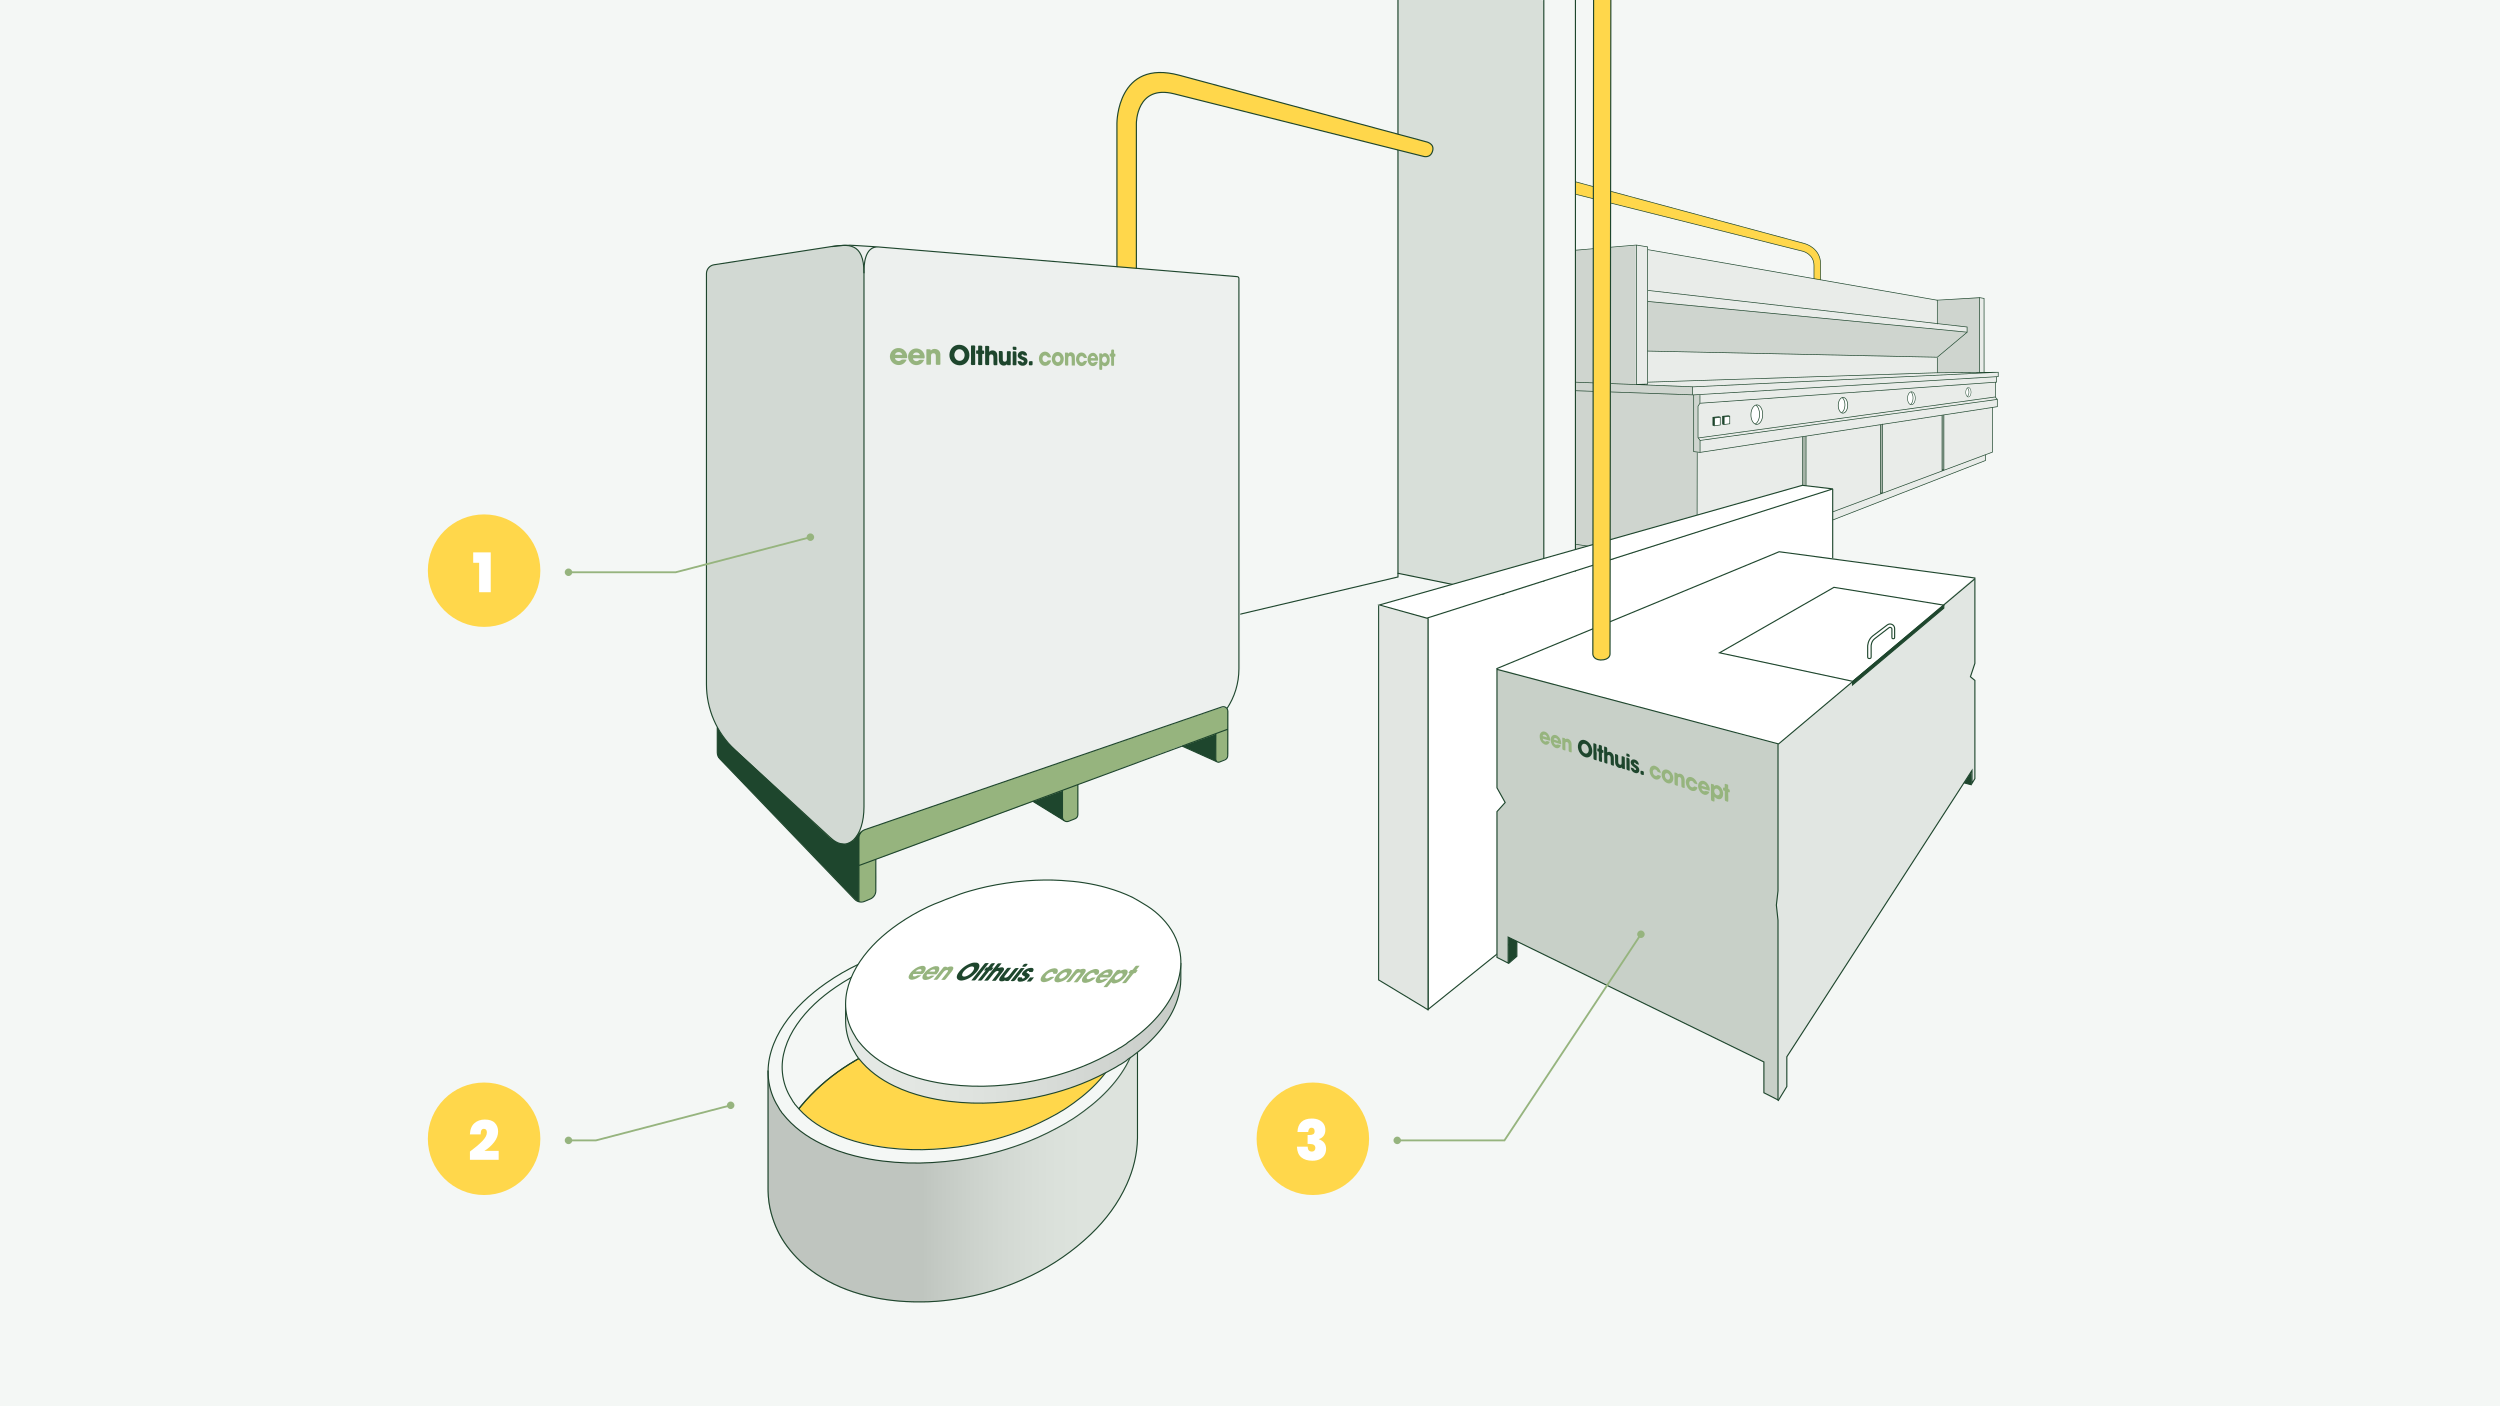 <?xml version="1.0" encoding="utf-8"?>
<!-- Generator: Adobe Illustrator 24.3.0, SVG Export Plug-In . SVG Version: 6.00 Build 0)  -->
<svg version="1.1" id="Laag_1" xmlns="http://www.w3.org/2000/svg" xmlns:xlink="http://www.w3.org/1999/xlink" x="0px" y="0px"
	 width="1920px" height="1080px" viewBox="0 0 1920 1080" style="enable-background:new 0 0 1920 1080;" xml:space="preserve">
<style type="text/css">
	.st0{clip-path:url(#SVGID_2_);fill:#F4F7F5;}
	.st1{clip-path:url(#SVGID_2_);fill:#1E462D;}
	.st2{clip-path:url(#SVGID_2_);}
	.st3{clip-path:url(#SVGID_4_);fill:#FFD74B;}
	.st4{clip-path:url(#SVGID_4_);fill:none;stroke:#1E462D;stroke-width:0.527;}
	.st5{clip-path:url(#SVGID_2_);fill:none;stroke:#1E462D;stroke-width:0.878;}
	.st6{clip-path:url(#SVGID_2_);fill:#E9ECE9;}
	.st7{opacity:0.12;clip-path:url(#SVGID_6_);}
	.st8{clip-path:url(#SVGID_8_);fill:#052C0A;}
	.st9{clip-path:url(#SVGID_10_);fill:#052C0A;}
	.st10{clip-path:url(#SVGID_12_);fill:#052C0A;}
	.st11{opacity:0.3;clip-path:url(#SVGID_6_);}
	.st12{clip-path:url(#SVGID_14_);fill:#052C0A;}
	.st13{clip-path:url(#SVGID_16_);fill:#052C0A;}
	.st14{clip-path:url(#SVGID_18_);fill:#052C0A;}
	.st15{clip-path:url(#SVGID_2_);fill:none;stroke:#1E462D;stroke-width:0.527;stroke-miterlimit:10;}
	.st16{clip-path:url(#SVGID_2_);fill:none;stroke:#1E462D;stroke-width:0.527;}
	.st17{clip-path:url(#SVGID_20_);fill:#FFFFFF;}
	.st18{clip-path:url(#SVGID_20_);fill:none;stroke:#1E462D;stroke-width:0.527;}
	.st19{clip-path:url(#SVGID_20_);fill:none;stroke:#1E462D;stroke-width:0.439;}
	.st20{clip-path:url(#SVGID_20_);fill:none;stroke:#1E462D;stroke-width:0.351;}
	.st21{clip-path:url(#SVGID_2_);fill:none;stroke:#052C0A;stroke-width:0.527;}
	.st22{clip-path:url(#SVGID_22_);fill:#FFFFFF;}
	.st23{clip-path:url(#SVGID_22_);fill:none;stroke:#1E462D;stroke-width:0.527;}
	.st24{clip-path:url(#SVGID_22_);fill:none;stroke:#1E462D;stroke-width:0.532;}
	.st25{clip-path:url(#SVGID_22_);fill:none;stroke:#1E462D;stroke-width:0.517;}
	.st26{clip-path:url(#SVGID_22_);fill:none;stroke:#1E462D;stroke-width:0.457;}
	.st27{clip-path:url(#SVGID_22_);fill:none;stroke:#1E462D;stroke-width:0.422;}
	.st28{clip-path:url(#SVGID_24_);fill:none;stroke:#1E462D;stroke-width:0.878;}
	.st29{opacity:0.12;clip-path:url(#SVGID_24_);}
	.st30{clip-path:url(#SVGID_26_);fill:#052C0A;}
	.st31{clip-path:url(#SVGID_28_);fill:#FFFFFF;}
	.st32{clip-path:url(#SVGID_28_);fill:none;stroke:#1E462D;stroke-width:0.527;stroke-miterlimit:10;}
	.st33{clip-path:url(#SVGID_28_);fill:none;stroke:#1E462D;stroke-width:0.878;}
	.st34{clip-path:url(#SVGID_2_);fill:#96B47E;}
	.st35{clip-path:url(#SVGID_2_);fill:none;stroke:#1E462D;stroke-width:0.878;stroke-miterlimit:10;}
	.st36{clip-path:url(#SVGID_30_);fill:#FFD74B;}
	.st37{clip-path:url(#SVGID_30_);fill:none;stroke:#1E462D;stroke-width:0.896;}
	.st38{clip-path:url(#SVGID_30_);fill:#EDF0EE;}
	.st39{opacity:0.12;clip-path:url(#SVGID_30_);}
	.st40{clip-path:url(#SVGID_32_);fill:#052C0A;}
	.st41{clip-path:url(#SVGID_30_);fill:none;stroke:#1E462D;stroke-width:0.878;stroke-miterlimit:10;}
	.st42{clip-path:url(#SVGID_2_);fill:none;stroke:#96B47E;stroke-width:4.628;stroke-miterlimit:10;}
	.st43{clip-path:url(#SVGID_34_);fill:#1E462D;}
	.st44{clip-path:url(#SVGID_34_);fill:none;stroke:#1E462D;stroke-width:0.878;}
	.st45{clip-path:url(#SVGID_2_);fill:#FFFFFF;}
	.st46{clip-path:url(#SVGID_2_);fill:none;stroke:#96B47E;stroke-width:1.757;}
	.st47{clip-path:url(#SVGID_36_);fill:none;stroke:#1E462D;stroke-width:0.878;stroke-miterlimit:10;}
	.st48{opacity:0.12;clip-path:url(#SVGID_36_);}
	.st49{clip-path:url(#SVGID_38_);fill:#052C0A;}
	.st50{clip-path:url(#SVGID_40_);}
	.st51{clip-path:url(#SVGID_42_);fill:url(#SVGID_43_);}
	.st52{clip-path:url(#SVGID_36_);fill:#E1E6E2;}
	.st53{clip-path:url(#SVGID_45_);}
	.st54{clip-path:url(#SVGID_47_);fill:url(#SVGID_48_);}
	.st55{clip-path:url(#SVGID_36_);fill:none;stroke:#1E462D;stroke-width:0.876;stroke-miterlimit:10;}
	.st56{clip-path:url(#SVGID_36_);fill:#FFFFFF;}
	.st57{clip-path:url(#SVGID_2_);fill:#E1E6E2;}
	.st58{clip-path:url(#SVGID_50_);fill:#B1B2B2;}
	.st59{clip-path:url(#SVGID_52_);fill:#FFFFFF;}
	.st60{clip-path:url(#SVGID_54_);fill:#FFFFFF;}
	.st61{opacity:0.12;clip-path:url(#SVGID_56_);}
	.st62{clip-path:url(#SVGID_58_);fill:#052C0A;}
	.st63{clip-path:url(#SVGID_60_);fill:none;stroke:#1E462D;stroke-width:0.878;}
	.st64{clip-path:url(#SVGID_2_);fill:none;stroke:#96B47E;stroke-width:0.878;}
	.st65{opacity:0.12;clip-path:url(#SVGID_62_);}
	.st66{clip-path:url(#SVGID_64_);fill:#052C0A;}
	.st67{clip-path:url(#SVGID_66_);fill:#FFD74B;}
	.st68{clip-path:url(#SVGID_66_);fill:none;stroke:#1E462D;stroke-width:0.896;}
	.st69{clip-path:url(#SVGID_66_);fill:#96B47E;}
	.st70{clip-path:url(#SVGID_66_);fill:#1E462D;}
	.st71{clip-path:url(#SVGID_2_);fill:none;stroke:#96B47E;stroke-width:1.44;}
	.st72{clip-path:url(#SVGID_68_);fill:#96B47E;}
	.st73{clip-path:url(#SVGID_68_);fill:#FFD74B;}
	.st74{clip-path:url(#SVGID_70_);fill:#96B47E;}
	.st75{clip-path:url(#SVGID_70_);fill:#FFD74B;}
	.st76{clip-path:url(#SVGID_70_);fill:#FFFFFF;}
	.st77{clip-path:url(#SVGID_72_);fill:#96B47E;}
	.st78{clip-path:url(#SVGID_72_);fill:#FFD74B;}
	.st79{clip-path:url(#SVGID_72_);fill:#FFFFFF;}
</style>
<g>
	<defs>
		<rect id="SVGID_1_" width="1920" height="1080"/>
	</defs>
	<clipPath id="SVGID_2_">
		<use xlink:href="#SVGID_1_"  style="overflow:visible;"/>
	</clipPath>
	<rect class="st0" width="1920" height="1080"/>
	<polygon class="st1" points="1514.27,592.03 1514.37,602.04 1513.92,602.79 1508.4,601.24 	"/>
	<g class="st2">
		<defs>
			<rect id="SVGID_3_" width="1920" height="1080"/>
		</defs>
		<clipPath id="SVGID_4_">
			<use xlink:href="#SVGID_3_"  style="overflow:visible;"/>
		</clipPath>
		<path class="st3" d="M851.7,819.84c-4.79-4.94-10.13-9.27-15.91-13.09c-10.47-6.93-21.87-11.77-33.91-15.17
			c-12.81-3.63-25.92-5.35-39.21-5.73c-10.95-0.31-21.83,0.45-32.66,2.06c-8.5,1.26-16.88,3.08-25.16,5.41
			c-9.18,2.58-18.11,5.83-26.84,9.64c-4.45,1.94-8.82,4.12-13.04,6.5c-5.82,3.27-11.63,6.6-17.17,10.32
			c-12.21,8.19-23.14,17.86-32.53,29.22c-0.59,0.72-1.18,1.44-1.75,2.17c0.03,0.03,0.05,0.06,0.08,0.09
			c7.04,7.76,15.59,13.63,25.19,18.17c7.55,3.58,15.44,6.26,23.58,8.25c6.47,1.59,13,2.76,19.62,3.54
			c11.74,1.4,23.5,1.78,35.32,1.05c6.15-0.38,12.27-0.94,18.36-1.75c4.42-0.59,8.81-1.4,13.19-2.27c5.35-1.07,10.65-2.32,15.9-3.76
			c6.9-1.9,13.68-4.15,20.35-6.72c9.39-3.62,18.38-8.05,27.13-12.96c0.78-0.43,1.51-0.93,2.27-1.4c2.08-0.93,8.73-5.66,10.2-6.72
			c8.33-6.01,15.94-12.74,22.42-20.66c1.61-1.97,3.12-4,4.54-6.07l0.13-0.02C851.75,819.88,851.73,819.86,851.7,819.84"/>
		<path class="st3" d="M1398.23,230.41v-27.58c0-12.45-12.02-15.69-12.02-15.69l-290.32-78.28l-2.04,11.2l290.77,72.92
			c0,0,8.52,2.14,8.52,10.92v15.57L1398.23,230.41z"/>
		<path class="st4" d="M1398.23,230.41v-27.58c0-12.45-12.02-15.69-12.02-15.69l-290.32-78.28l-2.04,11.2l290.77,72.92
			c0,0,8.52,2.14,8.52,10.92v15.57L1398.23,230.41z"/>
	</g>
	<polygon class="st6" points="1524.66,349.11 1530.39,347.11 1529.89,313 1533.87,312.5 1533.63,307.03 1532.38,305.13 
		1532.38,293.58 1533.38,293.33 1533.38,289.23 1534.37,289.23 1535.07,286.11 1524.66,286.11 1523.67,229.41 1520.45,228.16 
		1488.3,230.81 1265.2,191.99 1265.2,189.5 1256.74,188.5 1162.81,195.72 1162.81,298.71 1165.61,298.71 1165.61,410.73 
		1173.08,411.98 1173.08,419.32 1303.06,440.07 1524.66,353.84 	"/>
	<g class="st2">
		<defs>
			<rect id="SVGID_5_" width="1920" height="1080"/>
		</defs>
		<clipPath id="SVGID_6_">
			<use xlink:href="#SVGID_5_"  style="overflow:visible;"/>
		</clipPath>
		<g class="st7">
			<g>
				<defs>
					<rect id="SVGID_7_" x="1264.21" y="230" width="247.51" height="45.34"/>
				</defs>
				<clipPath id="SVGID_8_">
					<use xlink:href="#SVGID_7_"  style="overflow:visible;"/>
				</clipPath>
				<polygon class="st8" points="1265.21,231 1510.72,255.17 1487.86,274.35 1265.21,269.62 				"/>
			</g>
		</g>
		<g class="st7">
			<g>
				<defs>
					<rect id="SVGID_9_" x="1162.37" y="187.69" width="144.18" height="253.19"/>
				</defs>
				<clipPath id="SVGID_10_">
					<use xlink:href="#SVGID_9_"  style="overflow:visible;"/>
				</clipPath>
				<polygon class="st9" points="1163.37,196.16 1256.24,188.69 1256.24,295.26 1299.72,297.06 1300.16,303.23 1305.55,303.23 
					1305.55,309.46 1304.05,311.95 1304.05,336.1 1305.55,338.34 1305.55,347.55 1303.3,347.55 1303.54,439.88 1173.33,420.26 
					1173.33,412.17 1165.61,411.54 1165.86,299 1163.37,298.75 				"/>
			</g>
		</g>
		<g class="st7">
			<g>
				<defs>
					<rect id="SVGID_11_" x="1486.86" y="227.19" width="34.59" height="60.11"/>
				</defs>
				<clipPath id="SVGID_12_">
					<use xlink:href="#SVGID_11_"  style="overflow:visible;"/>
				</clipPath>
				<polygon class="st10" points="1488.3,231 1488.3,248.2 1510.57,251.19 1510.51,255.54 1487.86,274.79 1487.86,286.3 
					1520.45,286.3 1520.45,243.47 1520.45,228.19 				"/>
			</g>
		</g>
		<g class="st11">
			<g>
				<defs>
					<rect id="SVGID_13_" x="1383.63" y="334.2" width="4.24" height="68.58"/>
				</defs>
				<clipPath id="SVGID_14_">
					<use xlink:href="#SVGID_13_"  style="overflow:visible;"/>
				</clipPath>
				<polygon class="st12" points="1384.63,335.2 1384.63,401.78 1386.87,400.54 1386.87,335.2 				"/>
			</g>
		</g>
		<g class="st11">
			<g>
				<defs>
					<rect id="SVGID_15_" x="1443.09" y="325.29" width="3.49" height="55.14"/>
				</defs>
				<clipPath id="SVGID_16_">
					<use xlink:href="#SVGID_15_"  style="overflow:visible;"/>
				</clipPath>
				<polygon class="st13" points="1444.09,326.29 1444.09,379.42 1445.58,378.43 1445.58,326.29 				"/>
			</g>
		</g>
		<g class="st11">
			<g>
				<defs>
					<rect id="SVGID_17_" x="1490.4" y="317.97" width="3.49" height="44.93"/>
				</defs>
				<clipPath id="SVGID_18_">
					<use xlink:href="#SVGID_17_"  style="overflow:visible;"/>
				</clipPath>
				<polygon class="st14" points="1491.4,318.97 1491.4,361.89 1492.89,361.09 1492.89,318.97 				"/>
			</g>
		</g>
	</g>
	<path class="st15" d="M1487.86,230.57l-222.65-38.89 M1492.9,318.69v42.2l-1.51-0.2 M1491.5,319.16v42.2 M1445.69,325.46v53.21
		l-1.5-0.18 M1444.29,325.93v53.54 M1387.05,334.92v65.42l-2.8-0.41 M1384.37,335.39v66.4 M1487.86,230.57v18.41 M1265.71,223.05
		l245.03,28.09v3.97l-245.28-23.59 M1534.63,285.89l-47.82,0.41l-221.61,7.22 M1520.32,286.4v-57.81l3.44,0.58v57.22
		 M1256.74,188.19l-93.49,7.93v95.8 M1256.74,188.19v107.02l8.63-0.23V189.61L1256.74,188.19z M1173.28,412.82V420l130.37,19.8
		l221.19-86.13v-4.73 M1303.3,432.1l-137.36-20.74V298.28 M1530.26,313.03v34.17l-143.23,53.58l-2.1,0.78l-81.64,30.54l0.18-84.4
		 M1304.14,336.38l228.28-31.52 M1533.93,306.73l-1.4-1.58v-11.38 M1305.66,338.25l228.28-31.52v5.6l-228.28,35.11 M1305.57,309.7
		l227.78-16.22v-4.09 M1305.57,303.4v6.3l-1.49,2.28v24.08l1.57,2.19v9.19l-4.9-0.61v-43.34 M1300.68,303.28l233.96-14.06v-3.33
		l-233.96,11.2l-137.31-5.41v6.77L1300.68,303.28z"/>
	<line class="st16" x1="1520.43" y1="228.63" x2="1487.42" y2="230.56"/>
	<line class="st15" x1="1487.86" y1="274.79" x2="1487.86" y2="286.3"/>
	<polyline class="st16" points="1510.72,255.17 1487.86,274.35 1265.21,269.62 	"/>
	<line class="st16" x1="1299.72" y1="297.06" x2="1299.72" y2="303.23"/>
	<g class="st2">
		<defs>
			<rect id="SVGID_19_" width="1920" height="1080"/>
		</defs>
		<clipPath id="SVGID_20_">
			<use xlink:href="#SVGID_19_"  style="overflow:visible;"/>
		</clipPath>
		<path class="st17" d="M1415.3,317.3c2.01,0.04,3.68-2.64,3.74-5.98c0.06-3.34-1.52-6.08-3.53-6.11c-2.01-0.03-3.68,2.64-3.74,5.98
			C1411.71,314.53,1413.29,317.26,1415.3,317.3"/>
		<path class="st18" d="M1415.3,317.3c2.01,0.04,3.68-2.64,3.74-5.98c0.06-3.34-1.52-6.08-3.53-6.11c-2.01-0.03-3.68,2.64-3.74,5.98
			C1411.71,314.53,1413.29,317.26,1415.3,317.3z"/>
		<path class="st17" d="M1467.87,310.85c1.64,0.03,3.01-2.18,3.06-4.93c0.05-2.75-1.24-5-2.89-5.03c-1.64-0.03-3.01,2.18-3.06,4.93
			C1464.94,308.57,1466.23,310.83,1467.87,310.85"/>
		<path class="st19" d="M1467.87,310.85c1.64,0.03,3.01-2.18,3.06-4.93c0.05-2.75-1.24-5-2.89-5.03c-1.64-0.03-3.01,2.18-3.06,4.93
			C1464.94,308.57,1466.23,310.83,1467.87,310.85z"/>
		<path class="st17" d="M1511.66,304.88c1.13,0.02,2.07-1.58,2.11-3.58c0.04-1.99-0.85-3.63-1.98-3.65
			c-1.13-0.02-2.07,1.58-2.11,3.58C1509.64,303.23,1510.53,304.86,1511.66,304.88"/>
		<path class="st20" d="M1511.66,304.88c1.13,0.02,2.07-1.58,2.11-3.58c0.04-1.99-0.85-3.63-1.98-3.65
			c-1.13-0.02-2.07,1.58-2.11,3.58C1509.64,303.23,1510.53,304.86,1511.66,304.88z"/>
	</g>
	<line class="st21" x1="1303.54" y1="439.88" x2="1303.54" y2="431.41"/>
	<g class="st2">
		<defs>
			<rect id="SVGID_21_" width="1920" height="1080"/>
		</defs>
		<clipPath id="SVGID_22_">
			<use xlink:href="#SVGID_21_"  style="overflow:visible;"/>
		</clipPath>
		<path class="st22" d="M1349.1,325.93c2.5,0.04,4.58-3.27,4.65-7.41c0.07-4.13-1.89-7.52-4.39-7.57c-2.5-0.04-4.58,3.27-4.65,7.41
			C1344.63,322.5,1346.6,325.89,1349.1,325.93"/>
		<path class="st23" d="M1349.1,325.93c2.5,0.04,4.58-3.27,4.65-7.41c0.07-4.13-1.89-7.52-4.39-7.57c-2.5-0.04-4.58,3.27-4.65,7.41
			C1344.63,322.5,1346.6,325.89,1349.1,325.93z"/>
		<path class="st24" d="M1348.02,325.65c1.88-0.99,3.27-3.86,3.33-7.28c0.06-3.23-1.1-6.02-2.78-7.2"/>
		<path class="st25" d="M1414.31,316.99c1.47-0.8,2.57-3.12,2.62-5.87c0.04-2.61-0.86-4.86-2.18-5.81"/>
		<path class="st26" d="M1467.21,310.67c1.13-0.66,1.98-2.58,2.02-4.85c0.04-2.15-0.65-4.01-1.67-4.79"/>
		<path class="st27" d="M1510.76,304.58c0.78-0.46,1.36-1.78,1.39-3.35c0.03-1.48-0.45-2.76-1.15-3.31"/>
	</g>
	<polygon class="st0" points="1072.98,0 1072.98,440.69 1210.37,468.18 1210.37,0 	"/>
	<g class="st2">
		<defs>
			<rect id="SVGID_23_" width="1920" height="1080"/>
		</defs>
		<clipPath id="SVGID_24_">
			<use xlink:href="#SVGID_23_"  style="overflow:visible;"/>
		</clipPath>
		<polyline class="st28" points="1209.93,-35.65 1209.93,454.49 1185.78,463.19 1073.35,440.24 		"/>
		<line class="st28" x1="1185.65" y1="-27.83" x2="1185.65" y2="463.55"/>
		<g class="st29">
			<g>
				<defs>
					<rect id="SVGID_25_" x="1071.98" y="-43.87" width="114.67" height="508.52"/>
				</defs>
				<clipPath id="SVGID_26_">
					<use xlink:href="#SVGID_25_"  style="overflow:visible;"/>
				</clipPath>
				<polygon class="st30" points="1072.98,-42.87 1073.26,440.56 1185.65,463.65 1185.65,0.7 				"/>
			</g>
		</g>
	</g>
	<polyline class="st1" points="1321.42,320.21 1320.17,319.71 1315.21,320.26 1315.21,326.79 1316.45,327.28 	"/>
	<polyline class="st1" points="1328.71,319.44 1327.47,318.95 1322.62,319.48 1322.62,325.84 1323.86,326.34 	"/>
	<g class="st2">
		<defs>
			<rect id="SVGID_27_" width="1920" height="1080"/>
		</defs>
		<clipPath id="SVGID_28_">
			<use xlink:href="#SVGID_27_"  style="overflow:visible;"/>
		</clipPath>
		<path class="st31" d="M1316.72,321v5.99c1.48-0.2,2.96-0.4,4.44-0.6v-5.87C1319.67,320.67,1318.2,320.83,1316.72,321"/>
		<path class="st32" d="M1316.72,321v5.99c1.48-0.2,2.96-0.4,4.44-0.6v-5.87C1319.67,320.67,1318.2,320.83,1316.72,321z"/>
		<path class="st31" d="M1324.13,320.21v5.82c1.44-0.2,2.88-0.39,4.32-0.59v-5.71L1324.13,320.21z"/>
		<path class="st32" d="M1324.13,320.21v5.82c1.44-0.2,2.88-0.39,4.32-0.59v-5.71L1324.13,320.21z"/>
		<polyline class="st33" points="940.35,474.53 1073.65,443.11 1073.65,-82 		"/>
	</g>
	<polygon class="st34" points="550.84,557.71 550.84,565.43 550.84,574.4 550.84,578.39 551.72,581.12 657.46,691.66 660.35,692.76 
		666.03,691.56 671.11,688.77 672.7,684.09 672.85,673.73 672.6,660.09 793.16,615.57 818.76,631.16 827.23,628.17 827.97,625.18 
		827.97,602.52 907.62,572.59 935.79,585.4 942.26,582.35 943.26,579 943.26,546.25 941.76,543.51 938.78,540.27 921.18,536.29 	"/>
	<line class="st35" x1="793.11" y1="615.32" x2="817.43" y2="630.33"/>
	<g class="st2">
		<defs>
			<rect id="SVGID_29_" width="1920" height="1080"/>
		</defs>
		<clipPath id="SVGID_30_">
			<use xlink:href="#SVGID_29_"  style="overflow:visible;"/>
		</clipPath>
		<path class="st36" d="M872.74,226.28V94.67c0,0,0-29.88,28.98-22.61L1092.87,120c0,0,5.84,2.07,7.44-4.33
			c1.44-5.75-5.39-6.87-5.39-6.87L905.88,57.83C857.8,44.87,857.8,94.67,857.8,94.67v175.92"/>
		<path class="st37" d="M872.74,226.28V94.67c0,0,0-29.88,28.98-22.61L1092.87,120c0,0,5.84,2.07,7.44-4.33
			c1.44-5.75-5.39-6.87-5.39-6.87L905.88,57.83C857.8,44.87,857.8,94.67,857.8,94.67v175.92"/>
		<path class="st38" d="M644.51,647.84L644.51,647.84l-1.74-0.8c-0.96-0.44-3.38-2.31-5.4-4.17l-77.81-71.72l-8.11-10.63
			l-4.84-11.78l-3.3-11.64c-0.75-2.65-1.36-7.02-1.35-9.77l0.18-317.86c0-2.75,2.21-5.32,4.92-5.74l102.04-15.72l300.51,24.72
			l1.07,0.52c0.59,0.29,1.07,2.75,1.08,5.5l0.89,294.51l-2.5,12.41l-5.7,15.3l-2.44,2.12l-1.98,0.09c-1.09,0.05-4.09,0.82-6.69,1.71
			l-271.53,93.1c-1.04,0.36-2.41,1.38-3.04,2.28l-2.8,3.97c-0.32,0.45-0.95,1.06-1.41,1.37l-3.31,2.19
			c-0.46,0.3-1.28,0.51-1.83,0.47L644.51,647.84z"/>
		<g class="st39">
			<g>
				<defs>
					<rect id="SVGID_31_" x="541.42" y="187.69" width="123.19" height="461.25"/>
				</defs>
				<clipPath id="SVGID_32_">
					<use xlink:href="#SVGID_31_"  style="overflow:visible;"/>
				</clipPath>
				<polygon class="st40" points="661.15,636.29 656.86,644.06 651.39,647.84 642.72,647.94 559.14,571.83 546.2,549.43 
					542.92,532.6 542.43,209.11 544.52,204.98 548.1,203.48 638.78,189.24 648.4,188.69 656.56,189.99 660.4,194.17 662.14,197.9 
					663.62,213.65 663.44,625.53 				"/>
			</g>
		</g>
		<path class="st41" d="M827.79,602.53v23.08c0,1.42-0.87,2.69-2.19,3.21l-4.92,1.93c-2.26,0.89-4.71-0.78-4.71-3.21v-20.45
			 M933.72,563.56v19.77c0,1.47,1.48,2.47,2.84,1.92l4.17-1.67c1.31-0.53,2.17-1.79,2.17-3.2l0.05-34.2c0-2.37-2.33-4.04-4.57-3.26
			l-274.07,94.24c-2.79,0.96-4.66,3.58-4.66,6.53v21.05l283.31-104.72 M637.12,642.81l22.53,21.41v28.66 M550.87,558.28v19.65
			c0,1.78,0.69,3.5,1.92,4.78l103.59,107.94c1.97,2.05,4.99,2.69,7.62,1.6l4.37-1.81c2.58-1.07,4.26-3.59,4.26-6.38v-23.8
			 M675.09,189.69l-16.81-1.07c-6.5-0.53-13.05-0.3-19.5,0.7l-90.38,14.02c-3.36,0.52-5.84,3.42-5.84,6.82v315.4
			c0,19,7.83,37.16,21.65,50.2l72.92,67.03c13.8,13.6,26.41,0.2,26.41-23.21V208.78c0-4.03,0.08-20.08,11.3-19.09l275.37,22.78
			c0.72,0.06,1.27,0.66,1.27,1.38V513.7c0,11.18-3.36,21.78-9.29,30.65"/>
	</g>
	<line class="st35" x1="907.8" y1="572.99" x2="934.55" y2="585"/>
	<polygon class="st1" points="793.41,615.57 816.32,629.71 816.12,628.02 815.92,607.4 	"/>
	<polygon class="st1" points="908.3,573.09 934.39,584.89 933.6,582.7 933.99,563.78 	"/>
	<g class="st2">
		<defs>
			<rect id="SVGID_33_" width="1920" height="1080"/>
		</defs>
		<clipPath id="SVGID_34_">
			<use xlink:href="#SVGID_33_"  style="overflow:visible;"/>
		</clipPath>
		<path class="st43" d="M551.41,581.49c1.63,1.25,105.01,108.93,105.01,108.93l3.14,2.34l0.2-50.99l1.89-2.64l-1.49,0.25l-4.58,5.98
			l-5.88,2.99l-6.57-0.9l-4.88-3.09l-79.48-74.2l-4.43-5.73l-3.38-5.73l-0.11,17.73L551.41,581.49z"/>
		<path class="st44" d="M638.84,189.39c11.85-1.49,24.7-4.18,24.7,20.47"/>
	</g>
	<polyline class="st45" points="1407.51,375.44 1407.51,525.43 1096.84,775.16 1096.56,475.38 	"/>
	<polyline class="st5" points="1407.51,375.44 1407.51,525.43 1096.84,775.16 1096.56,475.38 	"/>
	<g class="st2">
		<defs>
			<rect id="SVGID_35_" width="1920" height="1080"/>
		</defs>
		<clipPath id="SVGID_36_">
			<use xlink:href="#SVGID_35_"  style="overflow:visible;"/>
		</clipPath>
		<path class="st47" d="M601.04,855.2c-0.47-0.43-0.86-0.92-1.08-1.53c-1.01-1.05-1.53-2.41-2.29-3.61
			c-4.27-6.75-6.74-14.16-7.54-22.06c-0.71-7.1,0.16-14.12,2.22-20.95c2.19-7.24,5.54-13.94,9.76-20.22
			c8.58-12.77,19.72-22.97,32.23-31.74c8.05-5.65,16.54-10.55,25.44-14.76c3.51-1.66,7.08-3.15,10.72-4.47
			c2.66-1.22,5.39-2.26,8.14-3.24c5.41-2.16,10.87-4.17,16.5-5.74c4.69-1.3,9.39-2.6,14.15-3.64c5.53-1.2,11.1-2.22,16.71-3.07
			c5.76-0.86,11.53-1.56,17.33-1.98c9.71-0.71,19.43-0.91,29.18-0.28c6.51,0.42,13,0.98,19.43,2.02c6.46,1.04,12.86,2.41,19.16,4.23
			c7.51,2.17,14.8,4.82,21.81,8.28c1.01,0.5,8.49,4.85,11.17,6.61c0.38,0.24,0.77,0.47,1.15,0.71c4.59,2.93,8.74,6.4,12.51,10.33
			c8.07,8.44,13.46,18.28,15.28,29.89c1.34,8.52,0.34,16.9-2.28,25.07c-3.03,9.44-8,17.83-14.16,25.54
			c-7.01,8.76-15.25,16.21-24.26,22.86c-1.6,1.18-8.79,6.41-11.04,7.44c-0.82,0.52-1.62,1.07-2.46,1.55
			c-9.47,5.43-19.19,10.34-29.36,14.34c-7.22,2.84-14.56,5.33-22.02,7.43c-5.68,1.6-11.41,2.98-17.2,4.16
			c-4.74,0.97-9.49,1.86-14.28,2.52c-6.59,0.91-13.22,1.53-19.88,1.94c-12.79,0.8-25.51,0.38-38.22-1.17
			c-7.16-0.87-14.23-2.17-21.24-3.92c-8.81-2.21-17.34-5.17-25.52-9.13C619.4,872.96,609.14,865.46,601.04,855.2z"/>
		<path class="st47" d="M611,848.65c-0.43-0.39-0.79-0.83-1-1.38c-0.93-0.95-1.41-2.18-2.12-3.27c-3.94-6.1-6.23-12.79-6.96-19.94
			c-0.66-6.42,0.14-12.76,2.05-18.93c2.02-6.55,5.12-12.6,9.02-18.27c7.93-11.54,18.22-20.76,29.77-28.68
			c7.44-5.1,15.28-9.54,23.5-13.34c3.24-1.5,6.54-2.85,9.9-4.04c2.46-1.1,4.98-2.04,7.52-2.93c5-1.95,10.04-3.77,15.25-5.19
			c4.34-1.18,8.68-2.35,13.07-3.29c5.11-1.09,10.26-2.01,15.44-2.77c5.32-0.78,10.65-1.41,16.01-1.79
			c8.97-0.64,17.95-0.82,26.95-0.25c6.01,0.38,12.01,0.88,17.95,1.82c5.97,0.94,11.88,2.18,17.7,3.82
			c6.93,1.96,13.67,4.35,20.15,7.48c0.93,0.45,7.84,4.39,10.31,5.97c0.35,0.21,0.71,0.43,1.06,0.65c4.24,2.65,8.08,5.78,11.55,9.34
			c7.46,7.63,12.44,16.52,14.12,27.01c1.23,7.7,0.32,15.27-2.11,22.66c-2.8,8.53-7.39,16.11-13.08,23.08
			c-6.47,7.92-14.09,14.65-22.41,20.65c-1.47,1.06-8.12,5.79-10.2,6.72c-0.76,0.47-1.49,0.97-2.27,1.4
			c-8.75,4.91-17.73,9.34-27.12,12.96c-6.67,2.57-13.45,4.82-20.34,6.71c-5.25,1.45-10.54,2.69-15.89,3.76
			c-4.38,0.88-8.77,1.68-13.19,2.27c-6.09,0.82-12.21,1.38-18.36,1.75c-11.81,0.72-23.57,0.35-35.31-1.05
			c-6.62-0.79-13.15-1.96-19.62-3.54c-8.14-2-16.02-4.68-23.58-8.25C627.96,864.7,618.48,857.92,611,848.65z"/>
		<path class="st47" d="M613.41,851.66c0.6-0.76,1.22-1.52,1.84-2.27c9.38-11.35,20.31-21.01,32.53-29.2
			c5.54-3.71,11.35-7.04,17.16-10.31c4.23-2.38,8.59-4.56,13.04-6.5c8.72-3.8,17.66-7.06,26.84-9.63c8.28-2.32,16.66-4.14,25.16-5.4
			c10.82-1.61,21.71-2.37,32.65-2.06c13.29,0.38,26.4,2.1,39.21,5.72c12.04,3.4,23.44,8.24,33.91,15.17
			c5.81,3.84,11.17,8.18,15.98,13.16"/>
		<g class="st48">
			<g>
				<defs>
					<rect id="SVGID_37_" x="588.44" y="784.3" width="286.59" height="216.97"/>
				</defs>
				<clipPath id="SVGID_38_">
					<use xlink:href="#SVGID_37_"  style="overflow:visible;"/>
				</clipPath>
				<path class="st49" d="M873.82,869.15V785.3l-0.06,0.01l-0.2,0.03l-0.21,0.03c0,0.07,0.01,0.14,0.01,0.21
					c0,0.07,0.01,0.14,0.01,0.21c0.23,6.24-0.71,12.7-2.82,19.28c-2.52,7.86-6.5,15.36-12.1,22.85c-0.04,0.06-0.09,0.11-0.13,0.17
					c-0.04,0.06-0.09,0.12-0.13,0.17c-0.58,0.76-1.16,1.53-1.78,2.29c-6.51,8.14-14.44,15.61-24.24,22.84
					c-0.51,0.38-1.06,0.74-1.59,1.08c-1.11,0.73-2.25,1.48-3.2,2.48c-0.68,0.42-1.35,0.88-2,1.33c-1.34,0.91-2.72,1.85-4.24,2.55
					c-0.26,0.16-0.51,0.33-0.77,0.5c-0.54,0.36-1.11,0.72-1.68,1.05c-10.39,5.96-19.99,10.65-29.36,14.34
					c-7.27,2.86-14.68,5.36-22.02,7.43c-5.2,1.46-10.58,2.77-16,3.91L725.76,892c-3.17,0.3-6.43,0.56-9.82,0.77
					c-12.57,0.78-25.43,0.39-38.22-1.17c-7.22-0.88-14.37-2.2-21.23-3.92c-9.27-2.32-17.61-5.31-25.5-9.12
					c-9.73-4.71-17.8-10.36-24.49-17.15c-0.04-0.05-0.09-0.09-0.13-0.14c-0.05-0.05-0.11-0.11-0.16-0.17
					c-1.84-1.89-3.58-3.86-5.21-5.92l-0.02-0.02c-0.52-0.48-0.84-0.94-1.03-1.45l-0.05-0.07c-0.66-0.68-1.11-1.53-1.56-2.34
					c-0.22-0.41-0.46-0.84-0.71-1.24c-4.18-6.62-6.71-14.02-7.52-21.99c-0.19-1.85-0.25-3.72-0.23-5.61c0-0.07,0.01-0.14,0.01-0.21
					c0-0.07,0.01-0.14,0.01-0.21l-0.21,0.03l-0.05,0.01l-0.15,0.02l-0.03,0V913h0.01c-0.03,6.76,0.79,13.12,2.49,19.27
					c2.6,9.38,6.71,17.87,12.2,25.25c6.18,8.29,13.75,15.47,22.49,21.33c11.34,7.6,24.04,13.08,38.82,16.74
					c13.03,3.23,26.37,4.75,40.79,4.68c0.5,0.01,1,0.01,1.51,0.01c7.6,0,16.09-0.66,24.65-1.92c20.95-3.08,40.96-9.21,59.46-18.22
					c17.04-8.3,32.51-19.02,45.98-31.88c12.08-11.52,21.41-24.48,27.74-38.53c5.24-11.64,8.01-23.59,8.22-35.52
					c0.03-1.66,0-3.34-0.09-5.01h0.1v-0.04l0.21-0.05L873.82,869.15z"/>
			</g>
		</g>
		<g class="st48">
			<g>
				<defs>
					<rect id="SVGID_39_" x="588.44" y="784.3" width="286.59" height="216.97"/>
				</defs>
				<clipPath id="SVGID_40_">
					<use xlink:href="#SVGID_39_"  style="overflow:visible;"/>
				</clipPath>
				<g class="st50">
					<defs>
						<path id="SVGID_41_" d="M873.82,869.15V785.3l-0.06,0.01l-0.2,0.03l-0.21,0.03c0,0.07,0.01,0.14,0.01,0.21
							c0,0.07,0.01,0.14,0.01,0.21c0.23,6.24-0.71,12.7-2.82,19.28c-2.52,7.86-6.5,15.36-12.1,22.86c-0.04,0.06-0.09,0.11-0.13,0.17
							c-0.04,0.06-0.09,0.12-0.13,0.17c-0.58,0.76-1.16,1.53-1.78,2.29c-6.51,8.14-14.44,15.61-24.24,22.84
							c-0.51,0.38-1.06,0.74-1.59,1.08c-1.11,0.73-2.25,1.48-3.2,2.48c-0.68,0.42-1.35,0.88-2,1.33c-1.34,0.91-2.72,1.85-4.24,2.55
							c-0.26,0.16-0.51,0.33-0.77,0.5c-0.54,0.36-1.11,0.72-1.68,1.05c-10.39,5.96-19.99,10.65-29.36,14.34
							c-7.28,2.86-14.68,5.37-22.02,7.43c-5.2,1.46-10.58,2.77-16,3.91L725.76,892c-3.17,0.3-6.43,0.56-9.82,0.77
							c-12.57,0.78-25.43,0.39-38.22-1.17c-7.22-0.88-14.37-2.2-21.23-3.92c-9.27-2.32-17.61-5.31-25.5-9.12
							c-9.73-4.71-17.8-10.36-24.49-17.15c-0.04-0.05-0.09-0.09-0.14-0.14c-0.05-0.06-0.11-0.11-0.16-0.17
							c-1.84-1.89-3.58-3.86-5.21-5.92l-0.02-0.02c-0.52-0.47-0.84-0.94-1.03-1.45l-0.05-0.07c-0.66-0.68-1.11-1.52-1.56-2.34
							c-0.22-0.41-0.46-0.84-0.71-1.24c-4.18-6.62-6.71-14.02-7.52-21.99c-0.18-1.85-0.25-3.72-0.23-5.61
							c0-0.07,0.01-0.14,0.01-0.21c0-0.07,0.01-0.14,0.01-0.21l-0.21,0.03l-0.05,0.01l-0.15,0.02l-0.03,0V913h0.01
							c-0.03,6.76,0.79,13.12,2.49,19.27c2.6,9.38,6.71,17.87,12.2,25.25c6.18,8.29,13.75,15.47,22.49,21.33
							c11.34,7.6,24.04,13.08,38.82,16.74c13.03,3.23,26.38,4.75,40.8,4.68c0.5,0.01,1,0.01,1.51,0.01c7.6,0,16.09-0.66,24.65-1.92
							c20.95-3.08,40.96-9.21,59.46-18.22c17.04-8.3,32.51-19.02,45.98-31.88c12.08-11.52,21.41-24.49,27.73-38.53
							c5.24-11.64,8.01-23.59,8.22-35.52c0.03-1.66,0-3.34-0.09-5.01h0.1v-0.04l0.21-0.04L873.82,869.15z"/>
					</defs>
					<clipPath id="SVGID_42_">
						<use xlink:href="#SVGID_41_"  style="overflow:visible;"/>
					</clipPath>
					
						<linearGradient id="SVGID_43_" gradientUnits="userSpaceOnUse" x1="0" y1="1079.846" x2="1" y2="1079.846" gradientTransform="matrix(-128.211 0 0 128.211 835.981 -137555.156)">
						<stop  offset="0" style="stop-color:#FFFFFF"/>
						<stop  offset="0.094" style="stop-color:#F9F9F9"/>
						<stop  offset="0.219" style="stop-color:#E8E8E8"/>
						<stop  offset="0.361" style="stop-color:#CCCCCC"/>
						<stop  offset="0.516" style="stop-color:#A6A6A6"/>
						<stop  offset="0.682" style="stop-color:#747474"/>
						<stop  offset="0.854" style="stop-color:#383838"/>
						<stop  offset="1" style="stop-color:#000000"/>
					</linearGradient>
					<rect x="589.42" y="785.3" class="st51" width="284.61" height="215.03"/>
				</g>
			</g>
		</g>
		<path class="st47" d="M613.41,851.66c0.6-0.76,1.22-1.52,1.84-2.27c9.38-11.35,20.31-21.01,32.53-29.2
			c5.54-3.71,11.35-7.04,17.16-10.31c4.23-2.38,8.59-4.56,13.04-6.5c8.72-3.8,17.66-7.06,26.84-9.63c8.28-2.32,16.66-4.14,25.16-5.4
			c10.82-1.61,21.71-2.37,32.65-2.06c13.29,0.38,26.4,2.1,39.21,5.72c12.04,3.4,23.44,8.24,33.91,15.17
			c5.81,3.84,11.17,8.18,15.98,13.16"/>
		<path class="st47" d="M873.59,785.49l-0.01,88.59c-0.22,12.36-3.12,24.14-8.2,35.41c-6.61,14.68-16.06,27.35-27.66,38.43
			c-13.61,12.99-28.94,23.56-45.89,31.82c-18.83,9.17-38.65,15.15-59.35,18.19c-8.92,1.31-17.92,2-26.11,1.9
			c-14.32,0.08-27.63-1.43-40.71-4.67c-13.82-3.43-26.85-8.75-38.72-16.7c-8.68-5.82-16.16-12.87-22.42-21.26
			c-5.69-7.63-9.63-16.05-12.16-25.16c-1.59-5.74-2.37-11.55-2.48-17.42l-0.01-92.42"/>
		<path class="st52" d="M892.52,716.96c-3.42-3.55-7.18-5.49-11.35-8.14c-0.34-0.22-0.69-0.43-1.04-0.64
			c-2.43-1.58-9.21-5.51-10.13-5.96c-6.36-3.12-12.99-5.51-19.8-7.46c-5.72-1.64-11.53-2.87-17.39-3.81
			c-5.83-0.94-11.73-1.44-17.63-1.82c-8.84-0.57-17.67-0.39-26.48,0.25c-5.26,0.38-10.5,1.01-15.73,1.79
			c-5.09,0.76-10.15,1.68-15.16,2.76c-4.32,0.93-8.58,2.1-12.84,3.28c-5.11,1.41-10.06,3.23-14.98,5.18
			c-2.5,0.88-4.98,1.82-7.39,2.92c-3.31,1.18-6.55,2.53-9.73,4.03c-8.07,3.8-15.78,8.22-23.09,13.31
			c-11.36,7.91-21.46,17.11-29.25,28.63c-3.83,5.66-6.87,11.7-8.86,18.24c-0.16,0.52-0.3,1.04-0.44,1.56h-1.8v11.42h0.04
			c-0.06,1.96-0.02,3.93,0.18,5.91c0.72,7.13,2.97,13.81,6.84,19.9c0.69,1.09,1.16,2.31,2.08,3.26c0.2,0.55,0.55,0.99,0.98,1.38
			c7.35,9.25,16.66,16.02,27.27,21.11c7.42,3.57,15.17,6.24,23.16,8.23c6.35,1.58,12.77,2.75,19.27,3.54
			c11.53,1.4,23.09,1.77,34.69,1.05c6.04-0.38,12.05-0.93,18.04-1.75c4.34-0.59,8.66-1.39,12.96-2.27
			c5.25-1.07,10.46-2.31,15.61-3.75c6.77-1.9,13.43-4.14,19.99-6.7c9.23-3.61,18.05-8.03,26.65-12.93c0.76-0.43,1.49-0.93,2.23-1.4
			c2.05-0.93,3.79-2.33,5.68-3.51c1.25-1.33,2.89-2.14,4.34-3.21c8.18-5.99,15.66-12.71,22.02-20.61
			c5.6-6.95,10.11-14.52,12.86-23.03c1.65-5.12,2.57-10.33,2.58-15.6h0.02v-12.17h-1.65C903.01,731.37,898.63,723.31,892.52,716.96"
			/>
		<g class="st48">
			<g>
				<defs>
					<rect id="SVGID_44_" x="648.42" y="687.78" width="259.51" height="160.45"/>
				</defs>
				<clipPath id="SVGID_45_">
					<use xlink:href="#SVGID_44_"  style="overflow:visible;"/>
				</clipPath>
				<g class="st53">
					<defs>
						<path id="SVGID_46_" d="M892.52,716.96c-3.41-3.55-7.18-5.49-11.35-8.14c-0.35-0.22-0.69-0.43-1.04-0.65
							c-2.43-1.58-9.22-5.51-10.14-5.96c-6.36-3.12-12.99-5.51-19.8-7.46c-5.72-1.64-11.53-2.87-17.39-3.81
							c-5.83-0.94-11.73-1.44-17.63-1.82c-8.84-0.57-17.67-0.39-26.48,0.25c-5.26,0.38-10.5,1.01-15.73,1.79
							c-5.09,0.76-10.15,1.68-15.17,2.76c-4.32,0.93-8.58,2.1-12.84,3.28c-5.11,1.41-10.06,3.23-14.98,5.18
							c-2.5,0.88-4.98,1.82-7.39,2.92c-3.31,1.18-6.55,2.53-9.73,4.03c-8.07,3.8-15.78,8.22-23.09,13.31
							c-11.35,7.91-21.46,17.11-29.25,28.63c-3.83,5.66-6.87,11.7-8.86,18.24c-0.16,0.52-0.3,1.04-0.44,1.56h-1.8v11.42h0.04
							c-0.06,1.96-0.02,3.93,0.18,5.91c0.72,7.13,2.97,13.81,6.84,19.9c0.69,1.09,1.16,2.31,2.08,3.26c0.2,0.55,0.56,0.99,0.98,1.38
							c7.35,9.25,16.66,16.02,27.27,21.11c7.42,3.57,15.16,6.24,23.16,8.23c6.36,1.58,12.77,2.75,19.27,3.54
							c11.54,1.4,23.09,1.77,34.69,1.05c6.04-0.38,12.05-0.94,18.04-1.75c4.34-0.59,8.66-1.4,12.96-2.27
							c5.25-1.07,10.46-2.31,15.61-3.75c6.77-1.9,13.43-4.14,19.99-6.7c9.23-3.61,18.05-8.03,26.65-12.93
							c0.76-0.43,1.49-0.93,2.23-1.4c2.04-0.93,3.79-2.33,5.68-3.51c1.25-1.32,2.89-2.14,4.34-3.2
							c8.18-5.99,15.66-12.71,22.02-20.61c5.6-6.95,10.11-14.52,12.85-23.03c1.65-5.12,2.57-10.33,2.59-15.6h0.02v-12.17h-1.65
							C903.01,731.37,898.63,723.31,892.52,716.96"/>
					</defs>
					<clipPath id="SVGID_47_">
						<use xlink:href="#SVGID_46_"  style="overflow:visible;"/>
					</clipPath>
					
						<linearGradient id="SVGID_48_" gradientUnits="userSpaceOnUse" x1="-9.694262e-05" y1="1080.307" x2="1" y2="1080.307" gradientTransform="matrix(257.507 0 0 -257.507 649.418 278954.531)">
						<stop  offset="0" style="stop-color:#FFFFFF"/>
						<stop  offset="0.094" style="stop-color:#F9F9F9"/>
						<stop  offset="0.219" style="stop-color:#E8E8E8"/>
						<stop  offset="0.361" style="stop-color:#CCCCCC"/>
						<stop  offset="0.516" style="stop-color:#A6A6A6"/>
						<stop  offset="0.682" style="stop-color:#747474"/>
						<stop  offset="0.854" style="stop-color:#383838"/>
						<stop  offset="1" style="stop-color:#000000"/>
					</linearGradient>
					<rect x="649.39" y="688.55" class="st54" width="257.53" height="159.04"/>
				</g>
			</g>
		</g>
		<path class="st55" d="M892.5,716.98c-3.41-3.55-7.18-5.49-11.35-8.13c-0.34-0.22-0.69-0.43-1.04-0.64
			c-2.43-1.58-9.21-5.51-10.13-5.96c-6.36-3.12-12.98-5.51-19.79-7.46c-5.72-1.64-11.53-2.87-17.39-3.81
			c-5.83-0.94-11.73-1.44-17.63-1.82c-8.84-0.57-17.66-0.39-26.48,0.25c-5.26,0.38-10.5,1.01-15.72,1.79
			c-5.09,0.76-10.14,1.68-15.16,2.76c-4.32,0.93-8.58,2.1-12.84,3.28c-5.11,1.41-10.06,3.23-14.98,5.18
			c-2.5,0.88-4.98,1.82-7.39,2.92c-3.31,1.18-6.55,2.53-9.73,4.03c-8.07,3.79-15.78,8.22-23.09,13.31
			c-11.35,7.91-21.46,17.1-29.25,28.62c-3.83,5.66-6.87,11.7-8.86,18.23c-0.16,0.52-0.3,1.04-0.44,1.56h-1.8v11.42h0.04
			c-0.06,1.96-0.02,3.93,0.18,5.91c0.72,7.12,2.97,13.8,6.84,19.89c0.69,1.09,1.16,2.31,2.08,3.26c0.2,0.55,0.56,0.99,0.98,1.38
			c7.35,9.25,16.66,16.01,27.27,21.11c7.42,3.57,15.16,6.24,23.16,8.23c6.35,1.58,12.77,2.75,19.27,3.54
			c11.53,1.4,23.08,1.77,34.69,1.05c6.04-0.38,12.05-0.93,18.03-1.75c4.34-0.59,8.66-1.39,12.96-2.27
			c5.25-1.07,10.46-2.31,15.61-3.75c6.77-1.9,13.43-4.14,19.98-6.7c9.23-3.61,18.05-8.03,26.64-12.93c0.76-0.43,1.49-0.93,2.23-1.4
			c2.04-0.93,3.79-2.33,5.68-3.51c1.25-1.32,2.89-2.14,4.34-3.2c8.18-5.99,15.66-12.71,22.02-20.61
			c5.6-6.95,10.11-14.52,12.85-23.03c1.65-5.12,2.57-10.32,2.58-15.6h0.02v-12.17h-1.65C902.99,731.38,898.61,723.32,892.5,716.98z"
			/>
		<path class="st56" d="M659.54,799.98c-0.43-0.39-0.78-0.83-0.98-1.38c-0.92-0.95-1.39-2.17-2.08-3.26
			c-3.87-6.09-6.12-12.77-6.84-19.89c-0.65-6.4,0.14-12.73,2.02-18.89c1.98-6.53,5.03-12.57,8.86-18.23
			c7.79-11.52,17.89-20.71,29.25-28.62c7.31-5.09,15.01-9.52,23.09-13.31c3.18-1.49,6.42-2.84,9.73-4.03
			c2.41-1.1,4.89-2.03,7.39-2.92c4.91-1.95,9.87-3.76,14.98-5.18c4.26-1.18,8.52-2.35,12.84-3.28c5.02-1.09,10.07-2,15.16-2.76
			c5.23-0.78,10.47-1.41,15.73-1.79c8.81-0.64,17.64-0.82,26.48-0.25c5.91,0.38,11.8,0.88,17.63,1.82
			c5.86,0.94,11.67,2.17,17.39,3.81c6.81,1.95,13.43,4.34,19.79,7.46c0.92,0.45,7.71,4.38,10.13,5.96c0.35,0.21,0.7,0.42,1.04,0.64
			c4.17,2.64,7.93,5.77,11.35,9.31c7.32,7.61,12.22,16.49,13.87,26.95c1.21,7.68,0.31,15.24-2.07,22.61
			c-2.75,8.51-7.26,16.07-12.85,23.03c-6.36,7.9-13.84,14.62-22.02,20.61c-1.45,1.06-3.08,1.88-4.34,3.2
			c-1.89,1.17-3.64,2.58-5.68,3.51c-0.74,0.47-1.47,0.96-2.23,1.4c-8.59,4.9-17.42,9.32-26.65,12.93
			c-6.55,2.56-13.21,4.81-19.98,6.7c-5.15,1.44-10.36,2.69-15.61,3.75c-4.3,0.87-8.62,1.68-12.96,2.27
			c-5.98,0.82-12,1.38-18.04,1.75c-11.61,0.72-23.15,0.35-34.69-1.05c-6.5-0.79-12.92-1.95-19.27-3.54
			c-8-1.99-15.74-4.66-23.16-8.23C676.2,815.99,666.89,809.23,659.54,799.98"/>
		<path class="st55" d="M659.54,799.98c-0.43-0.39-0.78-0.83-0.98-1.38c-0.92-0.95-1.39-2.17-2.08-3.26
			c-3.87-6.09-6.12-12.77-6.84-19.89c-0.65-6.4,0.14-12.73,2.02-18.89c1.98-6.53,5.03-12.57,8.86-18.23
			c7.79-11.52,17.89-20.71,29.25-28.62c7.31-5.09,15.01-9.52,23.09-13.31c3.18-1.49,6.42-2.84,9.73-4.03
			c2.41-1.1,4.89-2.03,7.39-2.92c4.91-1.95,9.87-3.76,14.98-5.18c4.26-1.18,8.52-2.35,12.84-3.28c5.02-1.09,10.07-2,15.16-2.76
			c5.23-0.78,10.47-1.41,15.73-1.79c8.81-0.64,17.64-0.82,26.48-0.25c5.91,0.38,11.8,0.88,17.63,1.82
			c5.86,0.94,11.67,2.17,17.39,3.81c6.81,1.95,13.43,4.34,19.79,7.46c0.92,0.45,7.71,4.38,10.13,5.96c0.35,0.21,0.7,0.42,1.04,0.64
			c4.17,2.64,7.93,5.77,11.35,9.31c7.32,7.61,12.22,16.49,13.87,26.95c1.21,7.68,0.31,15.24-2.07,22.61
			c-2.75,8.51-7.26,16.07-12.85,23.03c-6.36,7.9-13.84,14.62-22.02,20.61c-1.45,1.06-3.08,1.88-4.34,3.2
			c-1.89,1.17-3.64,2.58-5.68,3.51c-0.74,0.47-1.47,0.96-2.23,1.4c-8.59,4.9-17.42,9.32-26.65,12.93
			c-6.55,2.56-13.21,4.81-19.98,6.7c-5.15,1.44-10.36,2.69-15.61,3.75c-4.3,0.87-8.62,1.68-12.96,2.27
			c-5.98,0.82-12,1.38-18.04,1.75c-11.61,0.72-23.15,0.35-34.69-1.05c-6.5-0.79-12.92-1.95-19.27-3.54
			c-8-1.99-15.74-4.66-23.16-8.23C676.2,815.99,666.89,809.23,659.54,799.98z"/>
	</g>
	<polygon class="st57" points="1366.21,423.29 1149.11,513.13 1149.51,513.74 1149.6,605.28 1156.34,616.33 1149.5,623.6 
		1149.51,734.83 1158.33,739.31 1158.46,719.96 1354.67,815.83 1354.67,839.23 1364.53,843.88 1365.34,845.11 1372.27,833.76 
		1372.6,811.6 1514.27,591.98 1514.47,600.95 1516.54,597.55 1516.54,522.47 1513.63,519.82 1516.54,510.38 1516.54,443.46 	"/>
	<polygon class="st45" points="1366.21,423.29 1149.11,513.13 1149.51,513.74 1365.41,571.88 1516.54,443.46 	"/>
	<g class="st2">
		<defs>
			<rect id="SVGID_49_" width="1920" height="1080"/>
		</defs>
		<clipPath id="SVGID_50_">
			<use xlink:href="#SVGID_49_"  style="overflow:visible;"/>
		</clipPath>
	</g>
	<g class="st2">
		<defs>
			<rect id="SVGID_51_" width="1920" height="1080"/>
		</defs>
		<clipPath id="SVGID_52_">
			<use xlink:href="#SVGID_51_"  style="overflow:visible;"/>
		</clipPath>
	</g>
	<g class="st2">
		<defs>
			<rect id="SVGID_53_" width="1920" height="1080"/>
		</defs>
		<clipPath id="SVGID_54_">
			<use xlink:href="#SVGID_53_"  style="overflow:visible;"/>
		</clipPath>
	</g>
	<g class="st2">
		<defs>
			<rect id="SVGID_55_" width="1920" height="1080"/>
		</defs>
		<clipPath id="SVGID_56_">
			<use xlink:href="#SVGID_55_"  style="overflow:visible;"/>
		</clipPath>
		<g class="st61">
			<g>
				<defs>
					<rect id="SVGID_57_" x="1148.11" y="512.13" width="218.79" height="333.98"/>
				</defs>
				<clipPath id="SVGID_58_">
					<use xlink:href="#SVGID_57_"  style="overflow:visible;"/>
				</clipPath>
				<polygon class="st62" points="1149.11,513.13 1149.51,513.74 1149.51,605.01 1155.97,616.43 1149.51,623.46 1149.51,734.83 
					1158.16,739.22 1157.96,719.72 1354.42,815.33 1354.67,839.23 1364.53,843.88 1365.34,845.11 1365.64,706.27 1364.4,695.87 
					1365.65,683.61 1365.9,571.7 				"/>
			</g>
		</g>
	</g>
	<line class="st5" x1="1365.69" y1="571.55" x2="1516.63" y2="444.57"/>
	<polygon class="st5" points="1408.47,451.07 1492.88,464.75 1422.92,523.26 1320.58,501.35 	"/>
	<g class="st2">
		<defs>
			<rect id="SVGID_59_" width="1920" height="1080"/>
		</defs>
		<clipPath id="SVGID_60_">
			<use xlink:href="#SVGID_59_"  style="overflow:visible;"/>
		</clipPath>
		<path class="st63" d="M1452.97,489.48c0,0.94,0.47,1.05,1.1,1.05c0.54,0,1.01-0.18,1.01-0.93l0-1.72v-5.14
			c0-2.9-3.32-4.55-5.64-2.8l-11.1,8.41c-3.97,3.01-3.97,7.99-3.97,7.99v8.07c0,1.19,0.6,1.33,1.39,1.33c0.69,0,1.28-0.24,1.28-1.18
			v-2.29v-6.19c0,0,0-3.49,2.77-5.61l10.91-8.38c0.93-0.71,2.26-0.05,2.26,1.11l0,3.77V489.48z"/>
	</g>
	<polyline class="st1" points="1422.73,523.11 1422.73,526.05 1492.83,467.04 1492.83,464.83 	"/>
	<polyline class="st5" points="1422.73,523.11 1422.73,526.05 1492.83,467.04 1492.83,464.83 	"/>
	<polyline class="st45" points="1096.71,473.72 1096.71,775.49 1058.8,752.57 1058.8,464.88 	"/>
	<polyline class="st5" points="1096.71,473.72 1096.71,775.49 1058.8,752.57 1058.8,464.88 	"/>
	<polyline class="st45" points="1096.31,474.56 1407.62,375.47 1384.19,372.73 1059.4,464.6 1096.56,474.96 	"/>
	<polyline class="st5" points="1096.31,474.56 1407.62,375.47 1384.19,372.73 1059.4,464.6 1096.56,474.96 	"/>
	<g class="st2">
		<defs>
			<rect id="SVGID_61_" width="1920" height="1080"/>
		</defs>
		<clipPath id="SVGID_62_">
			<use xlink:href="#SVGID_61_"  style="overflow:visible;"/>
		</clipPath>
		<g class="st65">
			<g>
				<defs>
					<rect id="SVGID_63_" x="1058.45" y="464.37" width="39.17" height="311.37"/>
				</defs>
				<clipPath id="SVGID_64_">
					<use xlink:href="#SVGID_63_"  style="overflow:visible;"/>
				</clipPath>
				<polygon class="st66" points="1096.62,474.32 1059.45,465.37 1059.45,752.59 1096.36,774.74 				"/>
			</g>
		</g>
	</g>
	<polyline class="st5" points="1158.46,740.03 1164.94,734.41 1164.94,722.8 	"/>
	<line class="st5" x1="1508.3" y1="601.19" x2="1514.25" y2="602.76"/>
	<polygon class="st1" points="1158.36,719.77 1158.36,739.89 1164.82,734.45 1165.03,722.9 	"/>
	<polyline class="st5" points="1149.28,513.58 1366.38,423.74 1516.71,443.91 1516.71,509.45 1513.28,519.77 1516.71,522.55 
		1516.71,598 1514.48,601.65 1514.48,591.69 1372.28,811.6 1372.28,834.46 1365.5,845.56 	"/>
	<polygon class="st5" points="1158.27,739.65 1149.68,735.28 1149.68,623.31 1155.97,616.33 1149.68,605.06 1149.68,514.08 
		1365.5,571.24 1365.5,684.21 1364.25,695.12 1365.5,706.79 1365.5,844.73 1354.67,839.24 1354.67,815.59 1158.27,719.72 	"/>
	<g class="st2">
		<defs>
			<rect id="SVGID_65_" width="1920" height="1080"/>
		</defs>
		<clipPath id="SVGID_66_">
			<use xlink:href="#SVGID_65_"  style="overflow:visible;"/>
		</clipPath>
		<path class="st67" d="M1223.92-36.98l-0.62,539.17c0,0-0.1,4.38,5.97,4.7c7.48-0.02,7.23-4.62,7.23-4.62l0.64-510.62"/>
		<path class="st68" d="M1223.92-36.98l-0.62,539.17c0,0-0.1,4.38,5.97,4.7c7.48-0.02,7.23-4.62,7.23-4.62l0.64-510.62"/>
		<path class="st69" d="M861.07,747.42c-1.68-0.02-4.15,1.72-4.89,3.43c-0.43,1,0.04,1.68,1.14,1.63c1.66-0.08,4.28-2.03,4.8-3.58
			C862.43,747.95,862.06,747.43,861.07,747.42 M860.52,745.5c0.74-0.25,1.43-0.62,2.2-0.78c0.51-0.11,1.01-0.17,1.52-0.13
			c1.41,0.12,2.09,1.07,1.73,2.44c-0.29,1.13-0.9,2.09-1.63,2.98c-2.04,2.5-4.47,4.46-7.72,5.12c-1.01,0.21-2.11,0.39-2.88-0.67
			c-0.28-0.39-0.46-0.02-0.61,0.17c-0.68,0.84-1.37,1.67-2,2.55c-0.49,0.68-1.04,1.11-1.94,0.96c-0.49-0.08-1.01-0.01-1.72-0.01
			c0.99-1.26,1.86-2.38,2.75-3.5c2.44-3.09,4.89-6.17,7.33-9.26c0.37-0.47,2.45-0.77,2.91-0.42c0.05,0.04-0.04,0.27-0.07,0.41
			c-0.02,0.07-0.04,0.13-0.06,0.2C860.39,745.55,860.45,745.53,860.52,745.5"/>
		<path class="st69" d="M847.05,748.61c1.04,0,2.07-0.04,3.11,0.01c0.61,0.03,1.09,0.04,1.12-0.75c0.03-0.75-0.44-0.95-1.03-0.94
			C848.96,746.95,847.92,747.54,847.05,748.61 M851.26,751.65c-2.41,1.82-4.66,3.4-7.6,3.38c-1.7-0.01-2.56-1.26-2.03-2.89
			c0.68-2.13,2.2-3.63,3.9-4.95c1.68-1.29,3.5-2.34,5.63-2.71c0.29-0.05,0.6-0.08,0.9-0.09c2.13-0.03,3.04,1.29,2.22,3.26
			c-0.08,0.19-0.18,0.38-0.26,0.57c-0.79,1.75-1.87,2.89-4.07,2.52c-1.35-0.23-2.76-0.05-4.15-0.11c-0.7-0.03-1,0.27-1.05,0.92
			c-0.06,0.69,0.41,0.88,0.95,0.96c0.53,0.08,1.06-0.04,1.47-0.32C848.38,751.36,849.69,751.65,851.26,751.65"/>
		<path class="st69" d="M713.88,745.96c0.02,0.08,0.04,0.16,0.07,0.25c1.08,0,2.15-0.03,3.23,0.01c0.62,0.03,1-0.12,1-0.81
			c-0.01-0.68-0.43-0.86-1.01-0.87C715.83,744.51,714.82,745.16,713.88,745.96 M717.82,749.35c-1.92,1.61-3.96,2.95-6.51,3.25
			c-0.49,0.06-0.97,0.02-1.44-0.08c-0.97-0.21-1.51-0.88-1.48-1.87c0.03-0.97,0.36-1.82,0.94-2.64c1.95-2.79,4.57-4.62,7.74-5.73
			c0.9-0.32,1.84-0.33,2.77-0.22c1,0.12,1.61,0.85,1.58,1.86c-0.05,1.75-1.11,3.01-2.18,4.24c-0.22,0.26-0.56,0.17-0.86,0.17
			c-1.9-0.04-3.8-0.05-5.69-0.15c-0.8-0.04-1.02,0.4-1.05,1.02c-0.04,0.68,0.46,0.85,1.02,0.87c0.45,0.02,0.95,0.04,1.32-0.23
			C715.16,748.95,716.49,749.3,717.82,749.35"/>
		<path class="st69" d="M703.16,746.01c1.33,0,2.42-0.03,3.51,0.01c0.61,0.02,1-0.12,1-0.8c0-0.68-0.46-0.88-1.01-0.88
			C705.35,744.36,704.27,744.9,703.16,746.01 M707.59,749.06c-2.15,1.7-4.21,2.98-6.73,3.35c-0.21,0.03-0.42,0.05-0.63,0.04
			c-2.01-0.07-2.91-1.4-2.13-3.25c0.81-1.93,2.22-3.41,3.86-4.66c1.61-1.24,3.35-2.22,5.38-2.63c0.21-0.04,0.41-0.09,0.62-0.11
			c0.98-0.09,1.98-0.08,2.63,0.81c0.6,0.82,0.37,1.72,0,2.57c-0.1,0.22-0.21,0.43-0.31,0.65c-0.77,1.63-1.83,2.61-3.85,2.29
			c-1.41-0.22-2.88-0.05-4.33-0.11c-0.69-0.03-0.9,0.3-0.97,0.89c-0.07,0.61,0.25,0.88,0.8,0.99c0.6,0.12,1.2,0,1.65-0.31
			C704.76,748.74,706.04,749.02,707.59,749.06"/>
		<path class="st69" d="M814.55,751.62c1.64,0,4.31-1.94,4.82-3.51c0.3-0.94-0.1-1.48-1.08-1.44c-1.69,0.06-4.25,2.01-4.74,3.61
			C813.28,751.12,813.65,751.62,814.55,751.62 M820.04,743.84c2.8-0.02,3.81,1.46,2.68,3.54c-2.12,3.89-5.4,6.29-9.81,7.04
			c-0.26,0.05-0.54,0.05-0.81,0.03c-2-0.16-2.74-1.23-2.06-3.13c0.65-1.81,1.94-3.17,3.38-4.38
			C815.45,745.23,817.73,744,820.04,743.84"/>
		<path class="st69" d="M829.1,744.85c0.02-0.02,0.04-0.03,0.05-0.05c-0.02-0.02-0.04-0.03-0.05-0.05
			c-0.02,0.02-0.04,0.05-0.05,0.08C829.07,744.83,829.09,744.84,829.1,744.85 M824.59,754.39c1.49-1.88,2.82-3.55,4.13-5.22
			c0.33-0.42,0.67-0.86,0.93-1.33c0.36-0.63,0.16-0.97-0.57-0.99c-1.04-0.03-1.87,0.48-2.51,1.23c-1.24,1.47-2.57,2.89-3.6,4.5
			c-1.04,1.62-2.33,2.08-4.2,1.57c0.78-0.99,1.56-2,2.35-2.99c1.6-2.03,3.21-4.06,4.81-6.08c0.62-0.78,2.33-1.23,3.11-0.68
			c0.4,0.28,0.62,0.18,0.94,0.05c0.82-0.33,1.67-0.52,2.56-0.4c1.17,0.15,1.6,0.88,1.2,1.99c-0.32,0.89-0.91,1.62-1.48,2.36
			c-1.37,1.75-2.79,3.46-4.14,5.24c-0.45,0.6-0.91,0.86-1.66,0.77C825.94,754.33,825.39,754.39,824.59,754.39"/>
		<path class="st69" d="M722.88,752.54c1.51-1.91,2.9-3.67,4.29-5.43c0.26-0.33,0.51-0.67,0.72-1.03c0.16-0.25,0.32-0.55,0.09-0.84
			c-0.21-0.26-0.51-0.29-0.82-0.25c-1.15,0.15-2,0.8-2.69,1.67c-1.3,1.62-2.62,3.22-3.86,4.89c-0.54,0.73-1.12,1.09-2.03,0.95
			c-0.46-0.07-0.94-0.01-1.64-0.01c1.1-1.4,2.06-2.62,3.02-3.83c1.51-1.91,3.01-3.83,4.53-5.73c0.53-0.66,2.35-0.73,2.87-0.11
			c0.25,0.3,0.43,0.05,0.59-0.03c0.88-0.45,1.81-0.66,2.8-0.56c1.24,0.13,1.7,0.84,1.27,2.01c-0.54,1.48-1.68,2.55-2.61,3.77
			c-0.94,1.25-1.97,2.43-2.9,3.69c-0.5,0.68-1.04,1-1.89,0.89C724.12,752.48,723.6,752.54,722.88,752.54"/>
		<path class="st69" d="M841.56,750.79c-1.7,1.68-3.49,2.82-5.55,3.55c-1.15,0.41-2.32,0.67-3.54,0.39
			c-1.11-0.25-1.57-0.86-1.53-1.99c0.04-1.18,0.61-2.14,1.29-3.02c2.02-2.62,4.61-4.47,7.83-5.35c0.88-0.24,1.79-0.3,2.68-0.02
			c1.13,0.35,1.56,1.1,1.36,2.29c-0.31,1.75-1.62,2.47-3.28,1.81c-0.22-0.09-0.25-0.21-0.23-0.41c0.09-0.87-0.47-1.03-1.14-1
			c-1.8,0.1-3.04,1.19-4.12,2.48c-0.51,0.61-1.19,1.37-0.55,2.17c0.58,0.72,1.45,0.26,2.19,0.05c0.2-0.06,0.41-0.14,0.56-0.28
			C838.68,750.43,840.04,750.77,841.56,750.79"/>
		<path class="st69" d="M809.81,750.22c-0.86,0.92-1.72,1.54-2.62,2.12c-1.43,0.92-2.95,1.61-4.65,1.88
			c-0.48,0.08-0.96,0.11-1.44,0.04c-1.55-0.21-2.23-1.28-1.81-2.79c0.39-1.37,1.19-2.5,2.17-3.48c2.25-2.26,4.8-4.01,8.09-4.35
			c0.55-0.06,1.08,0.03,1.6,0.2c0.74,0.24,1.17,0.76,1.24,1.51c0.09,0.9-0.24,1.72-0.73,2.45c-0.11,0.16-2.48,0.12-2.68,0.02
			c-0.18-0.09-0.14-0.24-0.14-0.38c0.03-0.98-0.7-1.12-1.35-0.98c-2.13,0.45-3.69,1.71-4.61,3.69c-0.34,0.73,0.03,1.23,0.83,1.31
			c0.76,0.07,1.48-0.11,2.05-0.56C806.96,749.93,808.29,750.21,809.81,750.22"/>
		<path class="st69" d="M875.21,741.71c-0.94,1.21-1.71,2.2-2.48,3.19c0.3,0.35,0.68,0.09,1.02,0.32c-0.49,0.64-0.99,1.27-1.48,1.9
			c-0.14,0.17-0.3,0.33-0.53,0.28c-0.95-0.2-1.39,0.42-1.88,1.06c-1.51,1.95-3.07,3.86-4.57,5.81c-0.44,0.58-0.9,0.88-1.66,0.79
			c-0.55-0.07-1.12-0.01-1.89-0.01c1.14-1.44,2.15-2.72,3.17-4.01c0.69-0.87,1.38-1.74,2.07-2.62c0.73-0.93,0.73-0.93-0.39-1.26
			c0.41-0.53,0.84-1.03,1.21-1.58c0.32-0.47,0.7-0.72,1.28-0.61c0.43,0.08,0.73-0.12,0.99-0.46c0.5-0.67,1.09-1.29,1.56-1.98
			c0.45-0.68,1-0.95,1.8-0.85C873.93,741.76,874.44,741.71,875.21,741.71"/>
		<path class="st70" d="M740.52,750.02c2.58,0.02,6.61-3.04,7.46-5.67c0.45-1.41-0.2-2.22-1.69-2.11c-2.59,0.18-6.5,3.26-7.27,5.72
			C738.61,749.27,739.15,750.01,740.52,750.02 M738.33,753.09c-0.61,0-1.2-0.12-1.77-0.32c-1.32-0.46-1.97-1.62-1.72-2.98
			c0.16-0.86,0.49-1.67,1-2.39c2.62-3.77,6.07-6.43,10.48-7.81c1.17-0.37,2.38-0.37,3.57-0.27c1.74,0.15,2.65,1.66,2.18,3.51
			c-0.39,1.52-1.25,2.79-2.29,3.92c-2.85,3.14-6.2,5.46-10.47,6.23C738.99,753.05,738.65,753.06,738.33,753.09"/>
		<path class="st70" d="M755.82,753.15c1.88-2.38,3.69-4.55,5.38-6.81c1.48-1.99,3.16-3.82,4.61-5.82c0.41-0.56,0.84-0.75,1.5-0.69
			c0.59,0.06,1.18,0.01,1.96,0.01c-1.01,1.28-1.9,2.43-2.82,3.61c0.66,0.11,1.12-0.34,1.67-0.42c0.95-0.13,2.02-0.46,2.7,0.41
			c0.7,0.89,0.06,1.83-0.48,2.55c-1.76,2.36-3.62,4.65-5.42,6.98c-0.2,0.25-0.41,0.31-0.7,0.3c-0.75-0.01-1.49,0-2.45,0
			c0.94-1.19,1.77-2.23,2.58-3.29c0.79-1.02,1.58-2.04,2.34-3.09c0.18-0.25,0.43-0.58,0.19-0.91c-0.27-0.36-0.67-0.34-1.08-0.26
			c-1.06,0.22-1.84,0.87-2.49,1.68c-1.32,1.64-2.66,3.27-3.92,4.95c-0.49,0.66-1,0.93-1.81,0.81
			C757.06,753.09,756.52,753.15,755.82,753.15"/>
		<path class="st70" d="M776.58,743.29c-1.36,1.73-2.59,3.27-3.8,4.81c-0.41,0.52-0.81,1.04-1.19,1.58
			c-0.18,0.27-0.41,0.59-0.21,0.91c0.22,0.36,0.64,0.31,0.99,0.26c1.2-0.18,2.07-0.92,2.8-1.82c0.98-1.22,1.95-2.44,2.91-3.68
			c1.58-2.03,1.58-2.03,4.38-1.85c-0.87,1.11-1.69,2.16-2.51,3.2c-1.55,1.96-3.12,3.9-4.63,5.88c-0.48,0.63-0.99,1.05-1.79,0.84
			c-0.53-0.14-1.29,0.47-1.58-0.5c-0.04-0.14-0.23,0.08-0.35,0.15c-0.95,0.56-1.98,0.68-3.05,0.53c-0.95-0.13-1.4-0.83-1.13-1.76
			c0.23-0.82,0.69-1.53,1.22-2.19c1.53-1.94,3.06-3.86,4.57-5.81c0.33-0.42,0.67-0.61,1.21-0.57
			C775.05,743.33,775.71,743.29,776.58,743.29"/>
		<path class="st70" d="M783.38,750.59c0.5,0,0.83,0,1.16,0c0.23,0,0.41,0.05,0.36,0.37c-0.1,0.61,0.31,0.63,0.73,0.57
			c0.42-0.06,0.81-0.24,1.13-0.52c0.62-0.54,0.58-0.88-0.12-1.32c-0.05-0.03-0.11-0.06-0.16-0.08c-2.08-0.89-2.02-2.02-0.52-3.57
			c1.61-1.66,3.53-2.68,5.89-2.73c0.71-0.02,1.46,0.07,1.79,0.79c0.37,0.8-0.07,1.51-0.49,2.18c-0.09,0.15-0.21,0.28-0.43,0.27
			c-0.69-0.02-1.39-0.03-2.08-0.05c-0.15,0-0.36-0.01-0.33-0.21c0.09-0.63-0.26-0.66-0.7-0.54c-0.54,0.14-1.05,0.39-1.18,0.98
			c-0.07,0.35,0.31,0.47,0.57,0.6c2.26,1.17,2.41,1.83,0.66,3.71c-1.68,1.81-3.74,2.9-6.27,2.92c-0.77,0.01-1.58-0.12-1.88-0.95
			c-0.3-0.83,0.09-1.61,0.6-2.26C782.48,750.27,783.07,750.66,783.38,750.59"/>
		<path class="st70" d="M761.76,743.07c0.51,0.02,0.84,0.04,1.27,0.06c-0.52,0.68-1.01,1.3-1.48,1.93c-0.2,0.27-0.44,0.42-0.77,0.35
			c-0.7-0.15-1.08,0.22-1.48,0.74c-1.58,2.05-3.21,4.06-4.8,6.1c-0.45,0.58-0.9,0.98-1.71,0.85c-0.55-0.09-1.13-0.02-1.89-0.02
			c2.07-2.63,4.04-5.11,6.08-7.7c-0.45-0.04-0.79-0.07-1.3-0.12c0.6-0.75,1.13-1.44,1.68-2.11c0.06-0.08,0.22-0.16,0.31-0.13
			c1.23,0.32,1.67-0.63,2.26-1.36c0.04-0.05,0.09-0.09,0.11-0.14c0.89-1.71,2.27-2.23,4.19-1.63
			C763.46,740.89,762.66,741.91,761.76,743.07"/>
		<path class="st70" d="M745.97,752.97c1.42-1.8,2.69-3.41,3.97-5.03c2.03-2.57,4.08-5.13,6.09-7.71c0.35-0.45,0.71-0.66,1.28-0.6
			c0.64,0.06,1.3,0.01,2.12,0.01c-1.7,2.15-3.27,4.14-4.85,6.14c-1.71,2.17-3.46,4.31-5.13,6.51c-0.44,0.58-0.89,0.78-1.59,0.7
			C747.31,752.92,746.74,752.97,745.97,752.97"/>
		<path class="st70" d="M786.92,743.48c-2.25,2.84-4.33,5.48-6.42,8.11c-0.06,0.07-0.13,0.13-0.17,0.21
			c-0.86,1.76-2.3,2.07-4.14,1.55c1.14-1.45,2.27-2.89,3.41-4.33c1.25-1.58,2.55-3.12,3.74-4.74c0.47-0.64,0.96-0.89,1.72-0.81
			C785.59,743.53,786.13,743.48,786.92,743.48"/>
		<path class="st70" d="M794.1,750.66c-0.84,1.06-1.57,1.96-2.28,2.87c-0.17,0.23-0.38,0.26-0.63,0.26c-0.78-0.01-1.55,0-2.61,0
			c0.9-1.13,1.64-2.08,2.42-3.01c0.22-0.26,0.57-0.1,0.86-0.11C792.54,750.65,793.23,750.66,794.1,750.66"/>
		<path class="st70" d="M789.33,740.32c-1.41,2.28-1.85,2.48-4.3,2.04C785.8,740.38,787.29,739.77,789.33,740.32"/>
		<path class="st69" d="M1316.54,607.5c-0.02,1.3,0.77,2.6,1.89,3.11c1.1,0.5,2.18-0.08,2.32-1.28c0.15-1.36-0.34-2.46-1.45-3.26
			c-0.58-0.42-1.23-0.59-1.89-0.26C1316.74,606.15,1316.55,606.8,1316.54,607.5 M1316.77,611.91c-0.02,1.09-0.06,2.11-0.05,3.12
			c0,0.49-0.07,0.67-0.63,0.52c-2.03-0.54-2.03-0.52-2.04-2.64c-0.01-3.39-0.01-6.77-0.05-10.16c-0.01-0.77,0.23-0.94,0.91-0.65
			c0.24,0.1,0.49,0.19,0.75,0.24c0.58,0.13,1.03,0.35,0.63,1.39c1.28-1,2.39-0.94,3.49-0.4c1.04,0.52,1.86,1.29,2.45,2.3
			c1.02,1.73,1.46,3.57,0.99,5.54c-0.59,2.51-2.67,3.35-4.91,2.06C1317.73,612.92,1317.26,612.45,1316.77,611.91"/>
		<path class="st69" d="M1310.5,604.58c-0.32-1.27-1-1.96-2.05-2.28c-0.61-0.19-1.14-0.04-1.53,0.52c-0.23,0.33-0.26,0.57,0.2,0.71
			C1308.2,603.85,1309.26,604.19,1310.5,604.58 M1313.09,606.36c0.01,1.03,0.01,1.02-0.97,0.71c-1.59-0.5-3.17-1-4.76-1.49
			c-0.16-0.05-0.36-0.16-0.49-0.02c-0.18,0.18-0.01,0.38,0.06,0.56c0.57,1.44,1.73,1.93,3.17,1.36c0.18-0.07,2.45,0.52,2.58,0.67
			c0.19,0.21,0.01,0.38-0.07,0.55c-0.74,1.49-2.4,2.18-4.01,1.57c-2.32-0.87-3.61-2.69-4.25-5c-0.24-0.87-0.34-1.76-0.13-2.68
			c0.64-2.74,3.03-3.77,5.44-2.31C1311.66,601.51,1313.06,603.98,1313.09,606.36"/>
		<path class="st69" d="M1278.66,595.62c-0.02,1.17,0.6,2.35,1.51,2.89c1.1,0.65,2.18,0.16,2.35-1.09c0.16-1.17-0.19-2.2-1.06-3.01
			c-0.51-0.47-1.12-0.81-1.83-0.51C1278.89,594.21,1278.66,594.87,1278.66,595.62 M1285.11,597.82c-0.05,3.35-2.64,4.86-5.51,3.2
			c-0.35-0.2-0.7-0.44-0.99-0.71c-1.76-1.61-2.64-3.61-2.47-6.02c0.18-2.61,2.26-3.95,4.7-3.04
			C1283.33,592.18,1285.16,594.99,1285.11,597.82"/>
		<path class="st69" d="M1288.36,594.65c1.68-0.94,3.59-0.3,4.65,1.45c0.53,0.87,0.8,1.82,0.81,2.83c0.02,1.93-0.01,3.86,0.02,5.79
			c0.01,0.56-0.18,0.56-0.62,0.44c-1.89-0.51-1.9-0.5-1.92-2.48c-0.02-1.26-0.01-2.52-0.04-3.77c-0.02-0.75-0.19-1.46-0.89-1.91
			c-0.93-0.6-1.72-0.25-1.76,0.85c-0.06,1.64-0.04,3.27-0.02,4.91c0.01,0.65-0.03,0.94-0.84,0.67c-1.66-0.57-1.69-0.52-1.71-2.29
			c-0.03-2.4-0.03-4.79-0.08-7.19c-0.01-0.67,0.17-0.85,0.79-0.58c0.29,0.13,0.61,0.22,0.92,0.28
			C1288.19,593.76,1288.46,594.02,1288.36,594.65"/>
		<path class="st69" d="M1300.35,607.51c-0.54,0.03-1.09-0.15-1.64-0.38c-2.83-1.19-4.7-5.22-3.76-8.14
			c0.61-1.91,2.37-2.78,4.33-2.04c2.28,0.86,3.57,2.63,4.28,4.89c0.15,0.48-0.02,0.58-0.47,0.43c-1-0.33-2.12-0.4-2.6-1.63
			c-0.19-0.47-0.71-0.76-1.24-0.91c-1.01-0.29-1.74,0.18-1.9,1.22c-0.25,1.57,0.53,3.1,1.83,3.61c0.56,0.22,1.13,0.23,1.54-0.23
			c0.36-0.41,0.71-0.41,1.15-0.21c0.16,0.07,0.33,0.1,0.5,0.15c1.46,0.42,1.57,0.72,0.67,1.99
			C1302.41,607.16,1301.52,607.58,1300.35,607.51"/>
		<path class="st69" d="M1196.64,569c-0.26-1.03-0.75-1.69-1.58-2.03c-0.61-0.24-1.21-0.23-1.62,0.4c-0.2,0.32-0.22,0.58,0.25,0.71
			C1194.63,568.36,1195.56,568.67,1196.64,569 M1190.92,568.21c0-0.23-0.02-0.47,0.02-0.7c0.38-2.91,2.86-4.02,5.24-2.31
			c1.94,1.4,2.76,3.4,2.83,5.74c0.02,0.53-0.1,0.73-0.71,0.51c-1.46-0.52-2.94-0.94-4.42-1.39c-0.16-0.05-0.34-0.18-0.49-0.04
			c-0.18,0.17-0.05,0.38,0.02,0.56c0.49,1.29,1.55,1.72,2.89,1.19c0.21-0.08,2.2,0.48,2.29,0.66c0.15,0.29-0.05,0.51-0.18,0.72
			c-0.89,1.51-2.58,1.95-4.16,1.02C1191.99,572.84,1191.02,570.75,1190.92,568.21"/>
		<path class="st69" d="M1266.85,591.79c0.07-0.4,0.11-0.93,0.25-1.43c0.49-1.79,2.29-2.76,4.06-2.14c2.24,0.78,3.56,2.44,4.27,4.65
			c0.21,0.64,0.01,0.78-0.62,0.57c-0.9-0.3-1.84-0.46-2.28-1.52c-0.2-0.47-0.71-0.75-1.23-0.92c-0.79-0.26-1.37-0.02-1.71,0.74
			c-0.59,1.31,0.12,3.32,1.42,3.92c0.64,0.3,1.31,0.39,1.84-0.22c0.26-0.3,0.52-0.31,0.85-0.17c0.19,0.08,0.39,0.14,0.58,0.19
			c1.55,0.46,1.63,0.68,0.7,2.02c-1.06,1.51-3.29,1.69-5.08,0.36C1267.92,596.38,1266.97,594.35,1266.85,591.79"/>
		<path class="st69" d="M1188.17,566.35c-0.31-1.02-0.75-1.69-1.57-2.01c-0.58-0.23-1.15-0.23-1.59,0.31
			c-0.27,0.33-0.32,0.63,0.18,0.79C1186.12,565.73,1187.06,566.02,1188.17,566.35 M1184.83,567.47c0.15,1.03,0.77,1.66,1.73,1.99
			c0.23,0.08,0.5,0.16,0.67,0c0.93-0.81,1.75,0.02,2.6,0.17c0.46,0.08,0.28,0.4,0.14,0.68c-0.82,1.56-2.4,2.11-4.01,1.28
			c-2.14-1.1-3.24-2.97-3.46-5.33c-0.09-0.91-0.07-1.85,0.35-2.74c0.67-1.42,2.03-2.1,3.53-1.61c2.12,0.7,3.18,2.36,3.8,4.36
			c0.19,0.61,0.23,1.26,0.31,1.89c0.07,0.55-0.06,0.81-0.73,0.59c-1.57-0.52-3.18-0.97-4.77-1.44c-0.07-0.06-0.15-0.11-0.21-0.01
			C1184.77,567.35,1184.82,567.42,1184.83,567.47"/>
		<path class="st69" d="M1202.16,567.67c1.18-0.61,2.24-0.47,3.3,0.47c0.94,0.83,1.46,1.92,1.5,3.16c0.08,1.95,0.05,3.91,0.1,5.87
			c0.01,0.6-0.08,0.83-0.76,0.61c-1.57-0.5-1.58-0.47-1.59-2.17c-0.01-1.23-0.01-2.45-0.03-3.68c-0.01-0.65-0.12-1.29-0.67-1.74
			c-0.35-0.28-0.75-0.48-1.21-0.33c-0.51,0.16-0.6,0.61-0.6,1.07c0,1.4,0.05,2.8,0.03,4.2c-0.02,1.26,0.35,1.45-1.27,0.99
			c-0.85-0.24-1.13-0.58-1.11-1.48c0.06-2.51,0.01-5.02-0.05-7.53c-0.01-0.57,0.07-0.8,0.65-0.51
			C1201.07,566.89,1201.99,566.69,1202.16,567.67"/>
		<path class="st69" d="M1327.34,612.3c-0.01,0.79-0.05,1.81-0.04,2.84c0.01,0.53-0.06,0.72-0.68,0.54
			c-1.99-0.58-1.99-0.55-1.99-2.59c0-1.64,0-3.27,0-4.91c0-0.36,0.02-0.81-0.41-0.86c-1.11-0.12-0.91-0.91-0.92-1.62
			c-0.01-0.54-0.1-1.11,0.79-0.75c0.39,0.16,0.49-0.16,0.49-0.5c0-0.64,0.02-1.29-0.01-1.93c-0.02-0.5,0.21-0.63,0.64-0.49
			c0.53,0.16,1.05,0.34,1.59,0.5c0.35,0.1,0.43,0.35,0.43,0.67c-0.01,0.53,0.02,1.05,0,1.58c-0.03,0.7-0.07,1.34,0.88,1.48
			c0.31,0.05,0.53,1.97,0.28,2.18c-0.18,0.14-0.4,0.05-0.58-0.02c-0.55-0.22-0.58,0.09-0.56,0.5
			C1327.29,609.97,1327.31,611.02,1327.34,612.3"/>
		<path class="st70" d="M1214.48,573.94c0.08,1.94,0.7,3.6,2.54,4.55c1.14,0.59,2.19,0.23,2.75-0.84c1.05-1.98-0.14-5.35-2.19-6.23
			c-1.27-0.55-2.41-0.06-2.88,1.23C1214.55,573.06,1214.49,573.49,1214.48,573.94 M1222.87,576.83c0.04,0.61-0.11,1.18-0.25,1.74
			c-0.67,2.53-2.82,3.7-5.26,2.89c-3.96-1.31-6.52-6.38-5.21-10.33c0.94-2.86,3.53-3.77,6.36-2.11
			C1221.44,570.76,1222.71,573.51,1222.87,576.83"/>
		<path class="st70" d="M1234.3,577.76c1.4-0.66,2.55-0.47,3.6,0.51c1.07,1,1.47,2.3,1.51,3.71c0.05,1.84,0.02,3.68,0.07,5.52
			c0.02,0.59-0.12,0.68-0.68,0.5c-1.72-0.54-1.73-0.52-1.76-2.3c-0.02-1.23-0.04-2.45-0.05-3.68c0-0.57-0.12-1.1-0.47-1.56
			c-0.36-0.48-0.87-0.74-1.45-0.58c-0.58,0.16-0.65,0.71-0.65,1.21c0,1.52-0.03,3.04,0.07,4.56c0.06,0.88-0.21,0.93-0.94,0.69
			c-1.47-0.48-1.49-0.45-1.5-2.05c-0.03-3.42-0.03-6.84-0.09-10.25c-0.01-0.75,0.19-0.8,0.83-0.58c1.54,0.53,1.55,0.51,1.56,2.16
			C1234.33,576.3,1234.31,576.97,1234.3,577.76"/>
		<path class="st70" d="M1245.49,589.44c-1.1,0.69-2.25,0.55-3.39-0.42c-1.03-0.88-1.61-2.03-1.67-3.36
			c-0.1-2.01-0.06-4.03-0.1-6.04c-0.01-0.53,0.12-0.63,0.64-0.46c1.78,0.55,1.78,0.54,1.79,2.37c0,1.17,0.01,2.34,0.03,3.51
			c0.01,0.55,0.04,1.11,0.39,1.59c0.37,0.51,0.88,0.83,1.5,0.7c0.62-0.14,0.72-0.71,0.72-1.26c0.01-1.46,0-2.92,0-4.38
			c0-1.1,0-1.1,1.07-0.78c1.36,0.4,1.36,0.4,1.37,1.78c0.02,2.45,0.01,4.91,0.08,7.36c0.02,0.79-0.24,0.86-0.83,0.56
			C1246.47,590.29,1245.51,590.52,1245.49,589.44"/>
		<path class="st70" d="M1258.64,587.37c-0.68-0.22-1.29-0.44-1.91-0.59c-0.38-0.09-0.45-0.39-0.61-0.65
			c-0.25-0.39-0.67-0.68-1.09-0.32c-0.39,0.33-0.08,0.7,0.18,0.98c0.55,0.58,1.29,0.9,1.91,1.38c1,0.77,1.8,1.67,1.84,3.03
			c0.06,2.07-1.26,3.07-3.26,2.45c-1.82-0.57-3.01-2.03-3.35-4.26c0.96,0.51,2.17,0.22,2.72,1.46c0.2,0.45,0.81,0.75,1.26,0.35
			c0.44-0.39,0.1-0.89-0.26-1.21c-0.52-0.46-1.12-0.84-1.67-1.28c-0.93-0.73-1.78-1.53-1.98-2.79c-0.28-1.77,0.97-2.98,2.72-2.63
			C1257.11,583.68,1258.53,585.29,1258.64,587.37"/>
		<path class="st70" d="M1230.36,581.69c-0.02,0.99-0.06,1.99-0.04,2.98c0.01,0.47-0.09,0.62-0.59,0.48
			c-1.79-0.48-1.81-0.46-1.83-2.36c-0.02-1.64-0.01-3.27,0-4.91c0-0.39-0.06-0.67-0.49-0.78c-0.26-0.07-0.66-0.03-0.68-0.42
			c-0.04-0.58-0.04-1.17,0.02-1.74c0.02-0.21,0.3-0.11,0.44-0.04c0.63,0.28,0.69-0.07,0.64-0.56c-0.02-0.17,0-0.35,0-0.53
			c0.01-2.05,0.15-2.13,2.07-1.24c0.31,0.14,0.35,0.34,0.35,0.62c0,0.47,0,0.94,0,1.4c0,0.68-0.17,1.35,0.87,1.57
			c0.6,0.13,0.2,0.92,0.28,1.4c0.08,0.51-0.01,0.89-0.68,0.6c-0.5-0.21-0.44,0.17-0.44,0.45c-0.02,1.02-0.04,2.04-0.06,3.07
			C1230.27,581.69,1230.31,581.69,1230.36,581.69"/>
		<path class="st70" d="M1226.28,577.86c-0.03,1.87-0.07,3.74-0.09,5.61c0,0.38-0.06,0.58-0.49,0.39c-0.03-0.01-0.05-0.03-0.08-0.03
			c-1.84-0.49-1.83-0.49-1.84-2.39c-0.01-3.3-0.02-6.6-0.07-9.91c-0.01-0.65,0.07-0.87,0.77-0.63c1.61,0.55,1.63,0.52,1.61,2.23
			c-0.02,1.58-0.05,3.15-0.08,4.73C1226.11,577.85,1226.2,577.85,1226.28,577.86"/>
		<path class="st70" d="M1249.16,581.77c0.06-0.01,0.12-0.03,0.17-0.01c2.21,0.61,2.2,0.61,2.2,2.92c0,2.22,0.02,4.43,0.06,6.65
			c0.01,0.6-0.15,0.66-0.69,0.48c-1.74-0.57-1.75-0.55-1.76-2.36c-0.01-2.3-0.04-4.6-0.05-6.91
			C1249.09,582.28,1249.01,582.02,1249.16,581.77"/>
		<path class="st70" d="M1262.46,593.9c0,1.56,0.02,1.47-1.38,1.14c-1.02-0.24-1.23-0.74-1.19-1.7c0.07-1.65-0.01-1.53,1.61-1.19
			C1262.76,592.41,1262.4,593.23,1262.46,593.9"/>
		<path class="st70" d="M1249.06,579.66c-0.01-1.12-0.01-1.12,0.97-0.82c0.06,0.02,0.11,0.02,0.17,0.04
			c1.22,0.36,1.61,1.05,1.34,2.27c-0.08,0.33-0.25,0.25-0.45,0.19c-0.31-0.09-0.6-0.26-0.91-0.29
			C1249.22,580.95,1248.88,580.44,1249.06,579.66"/>
		<path class="st69" d="M690.35,270.41c-1.32-0.01-2.16,0.42-2.74,1.31c-0.28,0.43-0.34,0.76,0.36,0.77c1.5,0.01,3,0.02,4.5,0.06
			c0.56,0.01,0.51-0.22,0.32-0.59C692.21,270.88,691.26,270.46,690.35,270.41 M691.98,274.97c-1.31,0-2.63-0.01-3.94,0
			c-0.72,0-0.81,0.18-0.45,0.83c0.78,1.41,2.9,1.99,4.12,0.98c0.76-0.64,1.52-0.74,2.41-0.69c0.44,0.03,0.87,0.06,1.31,0.08
			c0.9,0.04,0.92,0.08,0.48,0.83c-1.45,2.5-3.95,3.71-6.79,3.27c-2.72-0.41-4.95-2.48-5.55-5.15c-0.58-2.58,0.67-5.46,2.98-6.87
			c2.4-1.46,5.6-1.25,7.69,0.49c1.74,1.45,2.52,3.32,2.51,5.55c0,0.58-0.19,0.82-0.82,0.8c-1.31-0.05-2.63-0.02-3.94-0.02
			C691.98,275.05,691.98,275.01,691.98,274.97"/>
		<path class="st69" d="M703.79,272.7v0.04c0.74,0,1.47-0.01,2.21,0c0.45,0.01,0.53-0.17,0.34-0.55c-0.53-1.04-1.42-1.46-2.53-1.49
			c-1.1-0.03-1.96,0.4-2.5,1.39c-0.22,0.4-0.13,0.62,0.36,0.61C702.37,272.69,703.08,272.7,703.79,272.7 M707.82,275.27
			c-1.81-0.14-3.87-0.11-5.92-0.13c-0.74-0.01-0.88,0.23-0.52,0.87c0.76,1.38,2.98,1.85,4.13,0.79c0.54-0.49,1.05-0.58,1.71-0.51
			c0.57,0.06,1.15,0.05,1.72,0.03c0.61-0.02,0.79,0.1,0.47,0.73c-2.14,4.12-7.94,4.58-10.7,0.84c-1.74-2.37-1.76-5.41-0.05-7.72
			c1.68-2.28,4.46-3.1,7.25-2.15c2.64,0.9,4.48,3.84,4.21,6.66c-0.04,0.46-0.23,0.62-0.67,0.6
			C708.99,275.25,708.52,275.27,707.82,275.27"/>
		<path class="st69" d="M714.79,269.24c1.15-1.26,2.53-1.46,4.03-1.16c1.97,0.39,3.33,1.96,3.38,3.99c0.06,2.49,0.01,4.98,0.03,7.47
			c0,0.5-0.18,0.68-0.67,0.66c-0.71-0.03-1.42-0.02-2.14-0.01c-0.51,0.01-0.72-0.19-0.71-0.73c0.03-1.81,0.02-3.61,0.01-5.42
			c0-0.41,0-0.82-0.07-1.23c-0.19-1.1-0.77-1.55-1.88-1.5c-1.06,0.04-1.7,0.6-1.73,1.69c-0.06,2.08-0.06,4.16-0.02,6.24
			c0.01,0.68-0.18,0.93-0.87,0.88c-0.71-0.06-1.42-0.03-2.13-0.02c-0.42,0.01-0.58-0.15-0.58-0.58c0.01-3.59,0.01-7.17,0-10.76
			c0-0.48,0.2-0.62,0.64-0.59c0.57,0.05,1.15,0.12,1.72,0.09C714.46,268.23,714.88,268.37,714.79,269.24"/>
		<path class="st69" d="M850.14,276.15c-0.09-0.35-0.15-0.77-0.32-1.13c-0.35-0.74-0.89-1.26-1.79-1.16
			c-0.84,0.09-1.27,0.66-1.52,1.41c-0.18,0.56-0.18,1.14-0.06,1.7c0.2,0.94,1.02,1.66,1.8,1.65c0.79-0.01,1.48-0.66,1.73-1.61
			C850.05,276.75,850.08,276.48,850.14,276.15 M846.39,272.3c1.17-1.17,2.4-1.54,3.72-0.71c1.75,1.1,2.18,2.87,2.17,4.77
			c-0.01,1.83-0.48,3.49-2.17,4.51c-0.91,0.55-1.87,0.52-2.81,0.01c-0.23-0.13-0.4-0.38-0.81-0.41c0,0.99-0.02,1.96,0.01,2.93
			c0.02,0.5-0.15,0.65-0.65,0.66c-1.58,0.02-1.61,0.04-1.62-1.57c-0.02-3.47,0.01-6.95-0.01-10.42c0-0.54,0.16-0.76,0.7-0.68
			c0.19,0.03,0.38,0.03,0.57,0.01C846.05,271.37,846.48,271.47,846.39,272.3"/>
		<path class="st69" d="M814.39,275.71c0.01-1.31-0.74-2.39-1.75-2.52c-1.04-0.14-1.93,0.55-2.19,1.76
			c-0.21,0.95-0.03,1.85,0.61,2.61c0.51,0.61,1.19,0.77,1.92,0.53C813.84,277.82,814.39,276.85,814.39,275.71 M816.96,275.51
			c0,1.98-0.55,3.55-1.99,4.66c-1.83,1.41-4.35,1.08-5.9-0.71c-1.86-2.15-1.7-6,0.32-7.96c1.86-1.8,4.88-1.52,6.4,0.59
			C816.57,273.16,817,274.35,816.96,275.51"/>
		<path class="st69" d="M805.75,274.46c-0.61,0.12-1.16-0.11-1.69-0.8c-0.88-1.14-2.46-0.89-3.12,0.39
			c-0.59,1.15-0.34,2.79,0.55,3.57c0.74,0.64,2.06,0.67,2.58-0.12c0.49-0.73,1.07-0.78,1.81-0.77c1.57,0.04,1.59,0.04,0.91,1.47
			c-0.74,1.56-1.9,2.59-3.69,2.75c-1.93,0.17-3.33-0.68-4.32-2.28c-1.33-2.18-1.14-5.2,0.42-7.01c1.92-2.23,5.17-2.11,6.94,0.26
			c0.4,0.53,0.68,1.12,0.91,1.74c0.25,0.67,0.04,0.9-0.64,0.8C806.26,274.44,806.1,274.46,805.75,274.46"/>
		<path class="st69" d="M820.27,271.66c0.98-1.19,2.09-1.41,3.33-0.89c1.29,0.55,1.82,1.69,1.88,2.96c0.11,2.18,0.04,4.38,0.04,6.57
			c0,0.18,0.04,0.45-0.21,0.46c-0.68,0.02-1.37,0.03-2.04-0.05c-0.29-0.03-0.19-0.41-0.19-0.64c-0.01-1.48,0-2.96-0.02-4.43
			c0-0.44-0.05-0.88-0.12-1.3c-0.11-0.61-0.48-0.97-1.12-0.99c-0.62-0.02-1.04,0.25-1.26,0.84c-0.14,0.37-0.15,0.75-0.15,1.13
			c0,1.59-0.02,3.17,0.01,4.76c0.01,0.55-0.17,0.7-0.7,0.7c-1.83,0.01-1.83,0.03-1.83-1.8c0-2.46,0.02-4.93-0.01-7.39
			c-0.01-0.64,0.16-0.93,0.83-0.82c0.24,0.04,0.5,0.04,0.74,0.01C820,270.7,820.32,270.9,820.27,271.66"/>
		<path class="st69" d="M839.26,275.01v0.02c0.43,0,0.87-0.01,1.3,0c0.47,0.01,0.49-0.21,0.32-0.56c-0.31-0.63-0.81-1.04-1.51-1.08
			c-0.65-0.04-1.14,0.28-1.48,0.83c-0.29,0.47-0.35,0.82,0.39,0.78C838.6,274.99,838.93,275.01,839.26,275.01 M840.42,276.96
			c-0.74,0-1.48,0.02-2.22-0.01c-0.6-0.02-0.63,0.25-0.43,0.7c0.51,1.12,1.83,1.4,2.71,0.56c0.29-0.28,2.05-0.52,2.4-0.33
			c0.31,0.17,0.1,0.39,0.02,0.56c-0.67,1.46-1.63,2.65-3.37,2.75c-1.65,0.09-2.76-0.85-3.55-2.22c-1.37-2.36-0.79-5.86,1.21-7.3
			c1.51-1.09,3.32-0.96,4.61,0.37c1.21,1.26,1.61,2.81,1.57,4.52c-0.01,0.42-0.21,0.47-0.58,0.45c-0.79-0.03-1.59-0.01-2.38-0.01
			V276.96z"/>
		<path class="st69" d="M833.42,274.96c-0.56,0.14-1.04-0.14-1.48-0.82c-0.56-0.87-1.8-0.84-2.49-0.07
			c-0.88,0.97-0.81,2.95,0.14,3.84c0.64,0.61,1.79,0.71,2.27,0c0.53-0.78,1.17-0.8,1.95-0.77c1.13,0.04,1.13,0.02,0.73,1.07
			c-0.62,1.6-1.7,2.68-3.44,2.92c-1.51,0.21-2.65-0.51-3.55-1.63c-1.47-1.83-1.55-5.02-0.2-6.95c0.74-1.06,1.71-1.77,3.06-1.81
			c2.12-0.06,3.78,1.52,4.33,3.68c0.1,0.39-0.03,0.57-0.45,0.54C834.06,274.94,833.84,274.96,833.42,274.96"/>
		<path class="st69" d="M853.36,277.39c0-0.98,0-1.97,0-2.95c0-0.3,0.03-0.67-0.42-0.63c-0.67,0.06-0.68-0.38-0.69-0.83
			c0-0.3-0.01-0.6,0-0.9c0-0.24,0.06-0.49,0.35-0.45c0.83,0.11,0.79-0.42,0.76-0.97c-0.01-0.22,0-0.44,0-0.66
			c0-1.57,0.28-1.78,1.85-1.47c0.33,0.07,0.38,0.24,0.38,0.51c-0.01,0.55,0,1.09,0,1.64c0,0.51-0.13,1.1,0.72,1.02
			c0.25-0.02,0.29,0.19,0.29,0.4c0,0.44-0.01,0.88,0,1.31c0.01,0.31-0.14,0.47-0.44,0.43c-0.59-0.07-0.58,0.31-0.58,0.72
			c0.01,1.86-0.02,3.72,0.02,5.58c0.01,0.64-0.16,0.85-0.82,0.83c-1.42-0.05-1.42-0.01-1.42-1.44c0-0.36,0-0.71,0-1.07
			C853.36,278.1,853.36,277.74,853.36,277.39"/>
		<path class="st70" d="M740.85,272.66c-0.03-0.25-0.05-0.69-0.15-1.11c-0.38-1.74-1.72-3.07-3.33-3.32
			c-1.55-0.24-3.04,0.48-3.82,1.96c-0.94,1.8-0.85,3.62,0.31,5.28c1.44,2.07,4.3,2.22,5.88,0.4
			C740.49,275,740.8,273.97,740.85,272.66 M736.77,264.78c4.49,0.1,7.85,3.64,7.75,8.15c-0.1,4.38-3.42,7.72-7.58,7.64
			c-4.47-0.09-7.89-3.61-7.79-8.03C729.25,268,732.51,264.68,736.77,264.78"/>
		<path class="st70" d="M759.68,270.21c1.3-1.27,2.62-1.37,3.99-0.86c1.42,0.53,2.07,1.71,2.2,3.12c0.23,2.51,0.05,5.04,0.09,7.55
			c0.01,0.32-0.14,0.4-0.44,0.43c-2.55,0.24-2.53,0.24-2.55-2.28c-0.01-1.51,0.12-3.01-0.09-4.51c-0.13-0.94-0.59-1.4-1.39-1.46
			c-1.07-0.09-1.72,0.41-1.77,1.56c-0.07,1.8-0.04,3.61-0.05,5.42c-0.01,1.24,0,1.24-1.2,1.23c-1.88-0.01-1.88-0.01-1.88-1.86
			c0-4.05,0.02-8.11-0.01-12.16c-0.01-0.62,0.15-0.82,0.77-0.74c0.73,0.09,1.7-0.17,2.14,0.21c0.51,0.44,0.13,1.44,0.17,2.2
			C759.7,268.69,759.68,269.33,759.68,270.21"/>
		<path class="st70" d="M773.47,279.63c-1.7,2.08-5.33,1.23-6.03-1.28c-0.17-0.61-0.31-1.22-0.31-1.86
			c-0.01-2.11,0.01-4.22-0.02-6.32c-0.01-0.53,0.17-0.62,0.66-0.62c2.33,0.02,2.33,0,2.34,2.3c0,1.4-0.01,2.79,0.03,4.19
			c0.03,1.19,0.53,1.73,1.51,1.74c0.97,0.01,1.6-0.61,1.63-1.77c0.04-1.86,0.04-3.72,0.01-5.58c-0.01-0.57,0.15-0.79,0.73-0.71
			c0.7,0.09,1.61-0.26,2.06,0.18c0.46,0.44,0.14,1.35,0.14,2.05c0.02,2.6-0.01,5.2,0.02,7.8c0.01,0.55-0.08,0.81-0.7,0.73
			c-0.43-0.05-0.88-0.03-1.31-0.01C773.72,280.49,773.23,280.51,773.47,279.63"/>
		<path class="st70" d="M782.91,277.35c0.65,0.07,1.38-0.21,1.77,0.71c0.2,0.46,1.1,0.38,1.45-0.01c0.36-0.4,0.27-0.98-0.31-1.3
			c-0.67-0.37-1.4-0.61-2.09-0.94c-1.83-0.88-2.47-2.19-1.92-3.9c0.48-1.48,2.09-2.45,3.78-2.26c1.72,0.18,3.03,1.39,3.21,2.91
			c0.04,0.36-0.05,0.5-0.42,0.49c-0.6-0.03-1.2-0.04-1.81-0.03c-0.29,0-0.43-0.11-0.55-0.37c-0.18-0.41-0.55-0.51-0.96-0.43
			c-0.33,0.06-0.55,0.28-0.58,0.6c-0.04,0.41,0.24,0.68,0.57,0.83c0.57,0.26,1.17,0.46,1.76,0.68c1.79,0.68,2.52,1.83,2.28,3.59
			c-0.22,1.64-1.5,2.81-3.24,2.97c-2.02,0.18-3.59-0.8-4.16-2.59c-0.29-0.91-0.25-0.95,0.71-0.95
			C782.57,277.35,782.74,277.35,782.91,277.35"/>
		<path class="st70" d="M751.23,276.04c0-1.18-0.03-2.36,0.01-3.53c0.02-0.6-0.12-0.89-0.76-0.79c-0.71,0.12-0.92-0.22-0.82-0.88
			c0.03-0.24,0.04-0.5,0-0.74c-0.12-0.78,0.15-1.13,0.96-0.96c0.46,0.09,0.64-0.09,0.61-0.58c-0.03-0.82,0.02-1.64-0.02-2.46
			c-0.02-0.49,0.11-0.7,0.64-0.65c0.79,0.08,1.8-0.18,2.31,0.22c0.54,0.43,0.12,1.49,0.18,2.27c0.01,0.19,0.02,0.39,0,0.58
			c-0.08,0.59,0.2,0.8,0.75,0.73c0.63-0.09,0.84,0.19,0.76,0.79c-0.03,0.24-0.04,0.5,0,0.74c0.11,0.77-0.08,1.21-0.98,1.03
			c-0.55-0.11-0.52,0.31-0.52,0.68c0,2.38-0.02,4.77,0.01,7.15c0.01,0.57-0.14,0.8-0.73,0.72c-0.78-0.1-1.83,0.34-2.27-0.2
			c-0.38-0.46-0.11-1.47-0.12-2.23C751.23,277.3,751.23,276.67,751.23,276.04"/>
		<path class="st70" d="M748.93,272.96c0,2.19-0.03,4.38,0.02,6.58c0.01,0.67-0.2,0.84-0.83,0.79c-0.76-0.07-1.78,0.23-2.22-0.16
			c-0.51-0.45-0.15-1.49-0.16-2.28c-0.02-3.92,0-7.83-0.02-11.75c0-0.6,0.07-0.93,0.79-0.83c0.78,0.12,1.84-0.27,2.28,0.24
			c0.39,0.44,0.13,1.46,0.13,2.22C748.94,269.51,748.93,271.24,748.93,272.96"/>
		<path class="st70" d="M777.76,275.11c0-1.56,0.02-3.12-0.01-4.67c-0.01-0.5,0.13-0.64,0.65-0.63c2.23,0.04,2.23,0.02,2.23,2.23
			c0,2.6-0.02,5.2,0.01,7.79c0.01,0.55-0.15,0.73-0.68,0.67c-0.7-0.07-1.62,0.28-2.06-0.14c-0.44-0.43-0.12-1.34-0.14-2.04
			C777.74,277.25,777.76,276.18,777.76,275.11"/>
		<path class="st70" d="M793.03,279.02c0,1.57,0,1.57-1.57,1.56c-1.29-0.01-1.29-0.01-1.3-1.28c0-1.96,0-1.92,1.93-1.95
			c0.72-0.01,1.07,0.15,0.94,0.93C793,278.52,793.03,278.77,793.03,279.02"/>
		<path class="st70" d="M779.24,266.28c1.38,0.06,1.33,0.06,1.41,1.5c0.04,0.84-0.18,1.17-1.02,0.98c-0.05-0.01-0.11,0-0.16,0
			c-1.72-0.03-1.69-0.04-1.72-1.73c-0.01-0.6,0.12-0.87,0.76-0.76C778.74,266.32,779,266.28,779.24,266.28"/>
	</g>
	<polyline class="st71" points="436.61,439.49 518.95,439.49 622.38,412.55 	"/>
	<g class="st2">
		<defs>
			<rect id="SVGID_67_" width="1920" height="1080"/>
		</defs>
		<clipPath id="SVGID_68_">
			<use xlink:href="#SVGID_67_"  style="overflow:visible;"/>
		</clipPath>
		<path class="st72" d="M436.61,442.37c1.59,0,2.88-1.29,2.88-2.88c0-1.59-1.29-2.88-2.88-2.88c-1.59,0-2.88,1.29-2.88,2.88
			C433.73,441.08,435.02,442.37,436.61,442.37"/>
		<path class="st72" d="M622.38,415.43c1.59,0,2.88-1.29,2.88-2.88c0-1.59-1.29-2.88-2.88-2.88c-1.59,0-2.88,1.29-2.88,2.88
			C619.5,414.14,620.78,415.43,622.38,415.43"/>
		<path class="st73" d="M371.79,481.46c23.86,0,43.2-19.34,43.2-43.2s-19.34-43.2-43.2-43.2c-23.86,0-43.2,19.34-43.2,43.2
			S347.93,481.46,371.79,481.46"/>
	</g>
	<polygon class="st45" points="367.98,432.22 367.98,454.82 376.88,454.82 376.88,424.23 363.41,424.23 363.41,432.22 	"/>
	<polyline class="st71" points="436.61,875.81 457.72,875.81 561.15,848.87 	"/>
	<g class="st2">
		<defs>
			<rect id="SVGID_69_" width="1920" height="1080"/>
		</defs>
		<clipPath id="SVGID_70_">
			<use xlink:href="#SVGID_69_"  style="overflow:visible;"/>
		</clipPath>
		<path class="st74" d="M436.61,878.69c1.59,0,2.88-1.29,2.88-2.88c0-1.59-1.29-2.88-2.88-2.88c-1.59,0-2.88,1.29-2.88,2.88
			C433.73,877.4,435.02,878.69,436.61,878.69"/>
		<path class="st74" d="M561.15,851.75c1.59,0,2.88-1.29,2.88-2.88c0-1.59-1.29-2.88-2.88-2.88c-1.59,0-2.88,1.29-2.88,2.88
			C558.27,850.46,559.56,851.75,561.15,851.75"/>
		<path class="st75" d="M371.79,917.78c23.86,0,43.2-19.34,43.2-43.2s-19.34-43.2-43.2-43.2c-23.86,0-43.2,19.34-43.2,43.2
			S347.93,917.78,371.79,917.78"/>
		<path class="st76" d="M360.91,884.4v6.35h22.07v-6.87h-10.97c2.97-1.84,5.46-4.08,7.5-6.7c2.03-2.62,3.04-5.36,3.04-8.21
			c0-2.65-0.83-4.84-2.5-6.57c-1.67-1.73-4.25-2.59-7.73-2.59c-3.2,0-5.86,0.94-7.99,2.83c-2.13,1.89-3.28,4.74-3.46,8.58h8.25
			c0.03-1.53,0.24-2.62,0.63-3.28c0.39-0.66,1.02-0.99,1.88-0.99c1.53,0,2.29,0.95,2.29,2.85c0,1.96-1.18,4.15-3.54,6.59
			C368.01,878.82,364.85,881.49,360.91,884.4"/>
	</g>
	<polyline class="st71" points="1073.09,875.81 1155.43,875.81 1260.23,717.51 	"/>
	<g class="st2">
		<defs>
			<rect id="SVGID_71_" width="1920" height="1080"/>
		</defs>
		<clipPath id="SVGID_72_">
			<use xlink:href="#SVGID_71_"  style="overflow:visible;"/>
		</clipPath>
		<path class="st77" d="M1073.09,878.69c1.59,0,2.88-1.29,2.88-2.88c0-1.59-1.29-2.88-2.88-2.88c-1.59,0-2.88,1.29-2.88,2.88
			C1070.21,877.4,1071.5,878.69,1073.09,878.69"/>
		<path class="st77" d="M1260.23,720.39c1.59,0,2.88-1.29,2.88-2.88c0-1.59-1.29-2.88-2.88-2.88c-1.59,0-2.88,1.29-2.88,2.88
			C1257.35,719.1,1258.64,720.39,1260.23,720.39"/>
		<path class="st78" d="M1008.27,917.78c23.86,0,43.2-19.34,43.2-43.2s-19.34-43.2-43.2-43.2c-23.86,0-43.2,19.34-43.2,43.2
			S984.41,917.78,1008.27,917.78"/>
		<path class="st79" d="M1007.42,859.04c-3.43,0-6.08,0.89-7.97,2.66c-1.89,1.77-2.89,4.33-3,7.67h8.25
			c0.06-0.95,0.3-1.74,0.71-2.36c0.42-0.62,1.03-0.93,1.84-0.93c0.72,0,1.3,0.22,1.73,0.67c0.43,0.45,0.65,1.12,0.65,2.01
			c0,1.18-0.37,1.97-1.12,2.35c-0.75,0.39-1.68,0.58-2.81,0.58h-1.47v6.87h1.51c1.56,0,2.69,0.26,3.39,0.78s1.06,1.3,1.06,2.33
			c0,0.81-0.24,1.46-0.71,1.97c-0.47,0.51-1.1,0.76-1.88,0.76c-2.22,0-3.3-1.25-3.24-3.76h-8.3c0.12,3.69,1.22,6.41,3.31,8.16
			c2.09,1.76,4.95,2.64,8.57,2.64c2.19,0,4.07-0.38,5.64-1.15c1.57-0.76,2.77-1.84,3.61-3.22c0.84-1.38,1.25-2.98,1.25-4.79
			c0-3.57-1.84-6.02-5.53-7.34v-0.17c1.35-0.32,2.52-1.07,3.5-2.27c0.98-1.2,1.47-2.79,1.47-4.77c0-1.64-0.4-3.12-1.21-4.43
			c-0.81-1.31-1.99-2.35-3.56-3.11C1011.53,859.42,1009.64,859.04,1007.42,859.04"/>
	</g>
</g>
</svg>
